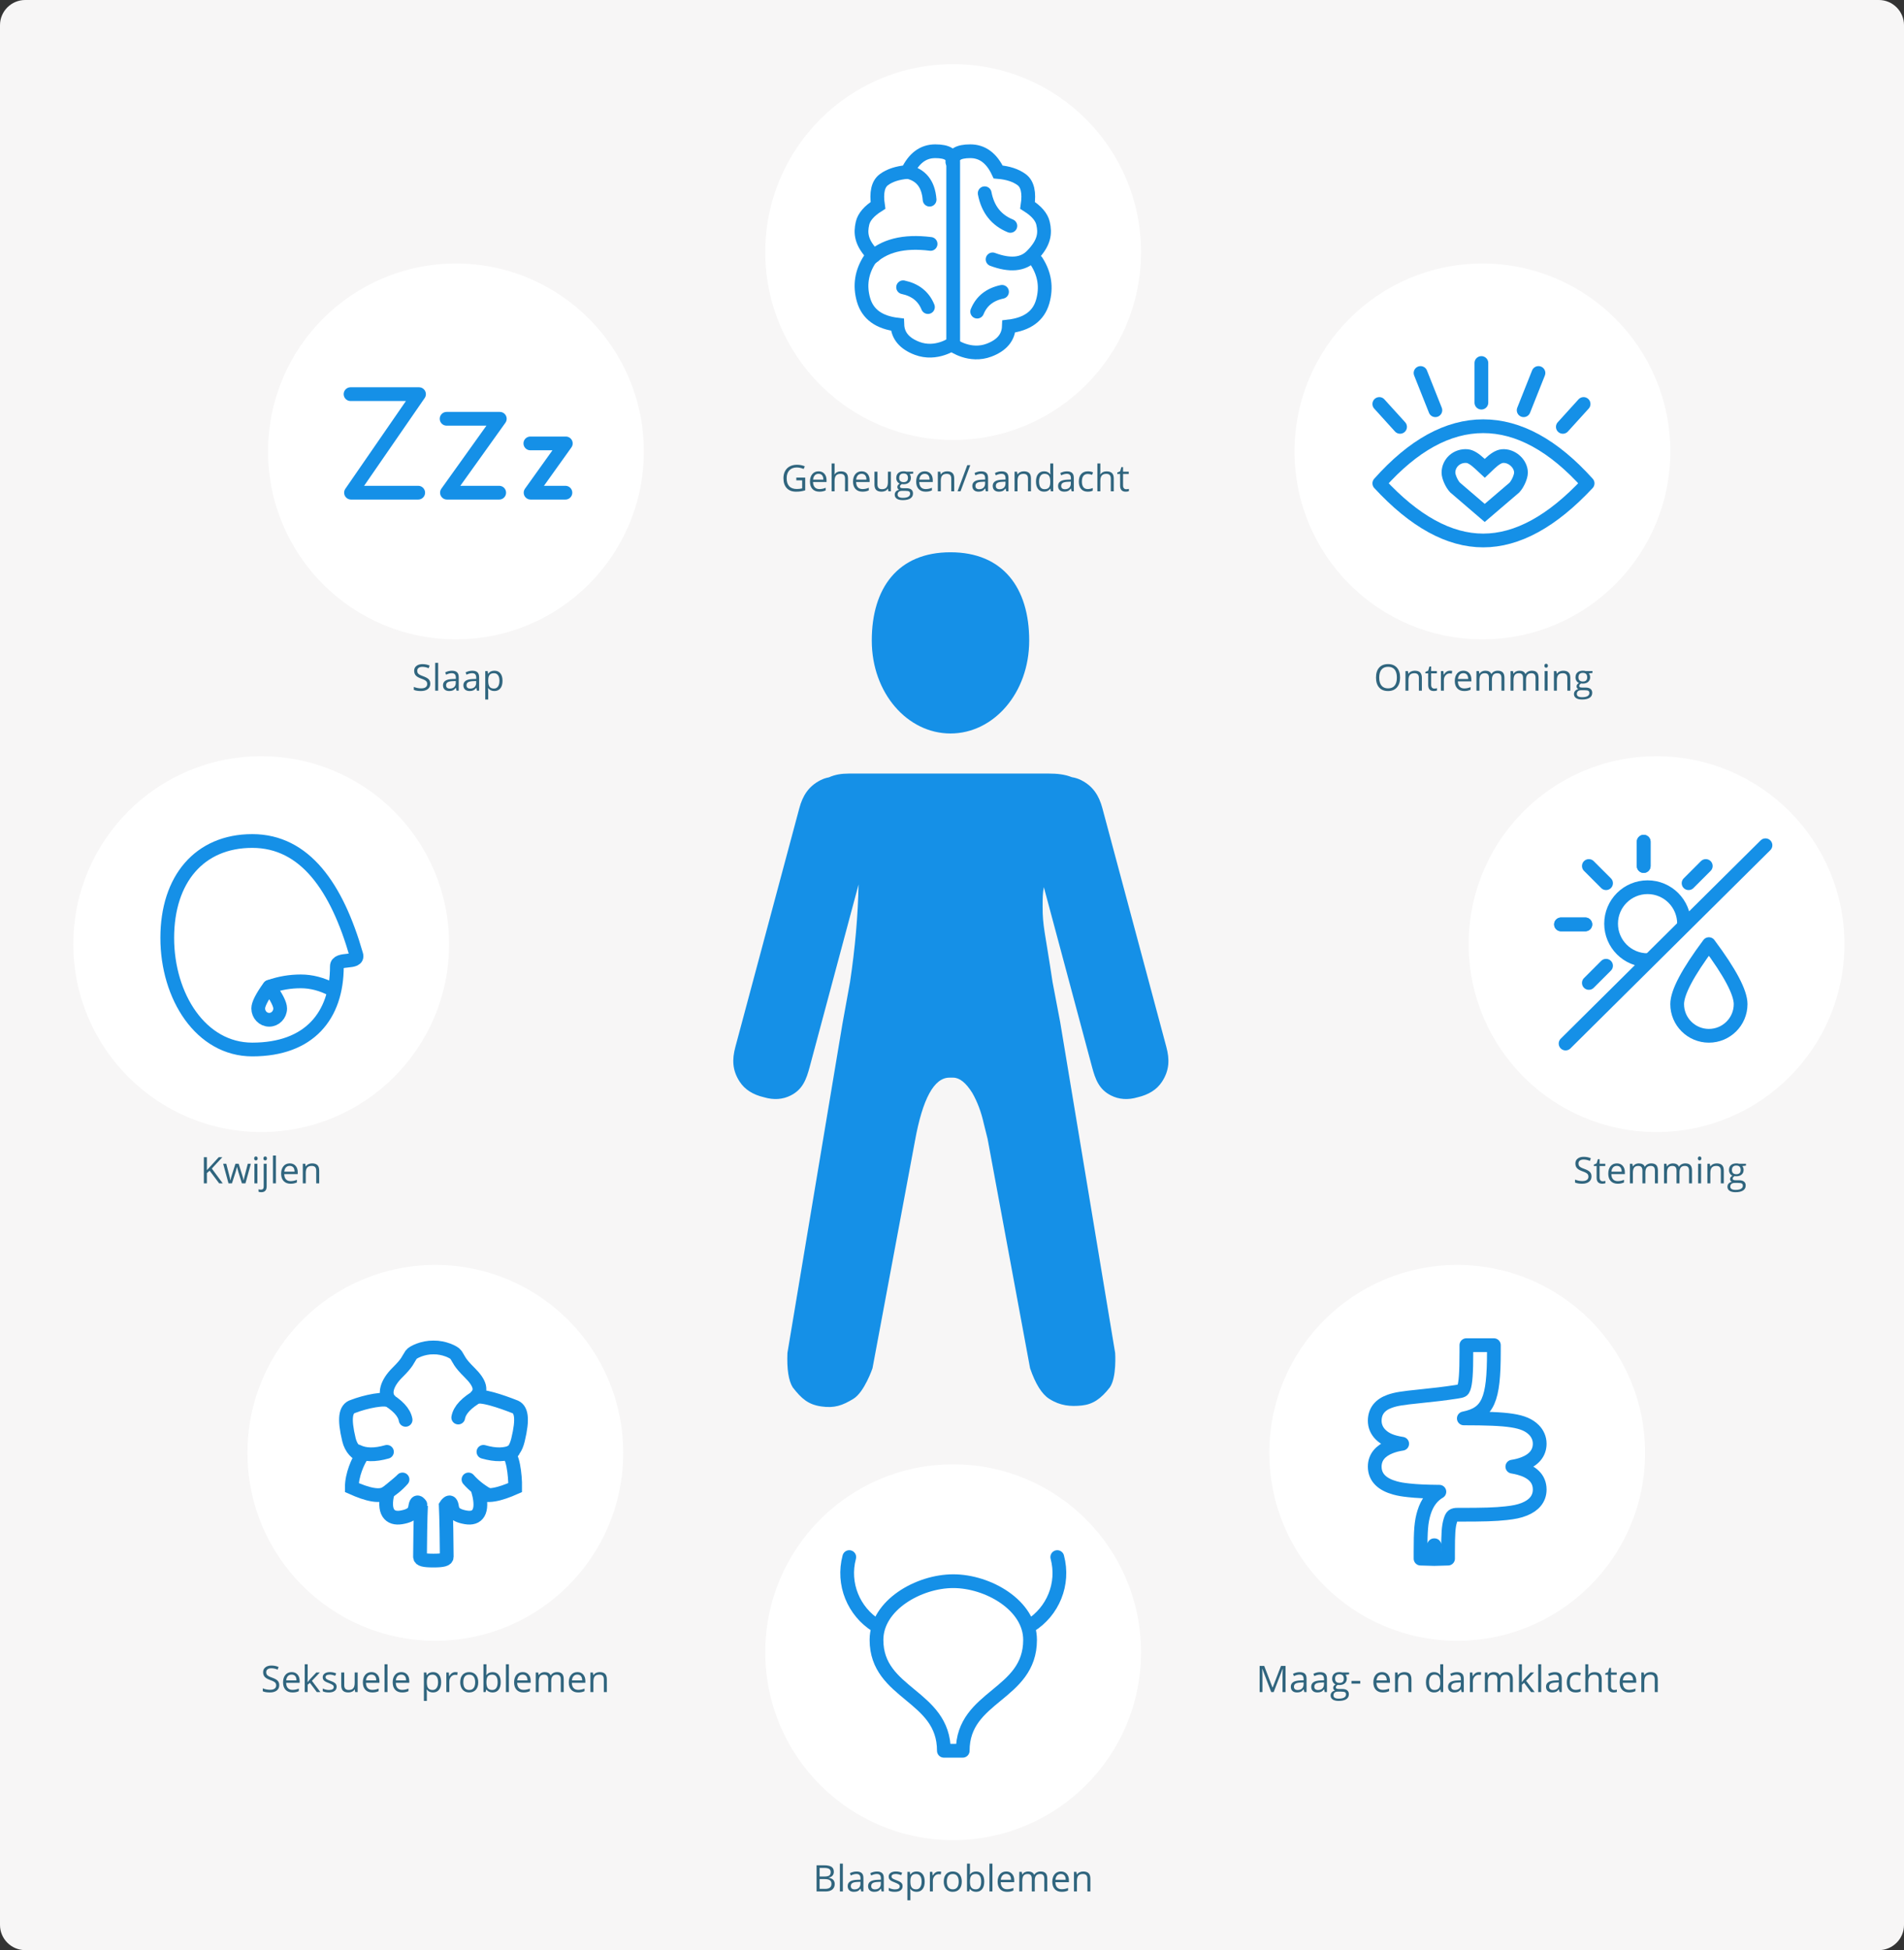 <?xml version="1.0" encoding="UTF-8"?>
<svg width="831px" height="851px" viewBox="0 0 831 851" version="1.1" xmlns="http://www.w3.org/2000/svg" xmlns:xlink="http://www.w3.org/1999/xlink">
    <rect x="0" y="0" width="831" height="851" fill="#333333" stroke="none"/>
    <!-- Generator: Sketch 52.5 (67469) - http://www.bohemiancoding.com/sketch -->
    <title>Group</title>
    <desc>Created with Sketch.</desc>
    <g id="illustraties-&amp;-icons" stroke="none" stroke-width="1" fill="none" fill-rule="evenodd">
        <g id="Icons-Illu-6---Non-Motorisch-02" transform="translate(-468, -144)">
            <g id="Group" transform="translate(468, 144)">
                <g id="Group-2">
                    <path d="M11,0 L820,0 C826.075,-1.11598369e-15 831,4.925 831,11 L831,840 C831,846.075 826.075,851 820,851 L11,851 C4.925,851 6.27957048e-14,846.075 0,840 L0,11 C-7.43989126e-16,4.925 4.925,1.11598369e-15 11,0 Z" id="Mask-Copy-2" fill="#F7F6F6"></path>
                    <g id="Group-15-Copy-2" transform="translate(320, 241)" fill="#1590E7">
                        <g id="Group-11-Copy">
                            <path d="M94.841,79.079 C76.084,79.079 60.485,61.493 60.485,38.519 C60.485,15.545 71.937,0 94.841,0 C117.744,0 129.196,15.545 129.196,38.519 C129.196,61.493 113.597,79.079 94.841,79.079 Z M41.788,98.219 C44.396,97.026 47.265,96.574 50.409,96.574 L137.87,96.574 C141.232,96.574 144.702,96.892 147.811,98.15 C149.25,98.376 150.599,98.806 151.858,99.441 C157.115,102.093 159.686,106.273 161.126,111.649 L189.053,215.874 C190.494,221.249 190.45,226.015 187.131,231.08 C184.918,234.457 181.373,236.712 176.495,237.845 C172.262,239.076 168.393,238.807 164.888,237.04 C159.631,234.388 158.047,229.943 156.607,224.568 L135.59,146.13 C135.081,148.444 135.047,151.271 135.047,154.673 C135.047,163.352 136.051,165.309 139.387,187.555 L142.722,205.073 C158.714,301.287 166.709,349.393 166.709,349.393 C166.709,349.393 167.454,359.97 164.403,364.409 C160.512,369.414 156.987,371.837 152.107,372.338 C147.227,372.838 142.741,372.501 137.915,369.414 C134.698,367.357 131.918,362.908 129.576,356.067 L111.035,255.961 L109.367,249.287 C108.255,244.282 106.588,239.833 104.364,235.939 C101.584,231.49 98.805,229.266 96.025,229.266 L94.357,229.266 C87.686,229.266 82.683,238.442 79.347,256.795 C66.987,322.976 60.806,356.067 60.806,356.067 C60.806,356.067 57.275,366.491 52.467,369.414 C47.66,372.338 44.204,373.572 38.487,372.751 C32.771,371.931 29.87,369.414 25.979,364.409 C24.158,361.45 23.39,356.444 23.673,349.393 L47.66,205.908 L50.995,187.555 C53.219,172.724 54.462,158.557 54.723,145.053 C54.721,145.031 54.719,145.009 54.717,144.987 L33.393,224.568 C31.953,229.943 30.369,234.388 25.112,237.04 C21.607,238.807 17.738,239.076 13.505,237.845 C8.627,236.712 5.082,234.457 2.869,231.08 C-0.45,226.015 -0.494,221.249 0.947,215.874 L28.874,111.649 C30.314,106.273 32.885,102.093 38.142,99.441 C39.284,98.865 40.499,98.458 41.788,98.219 Z" id="Combined-Shape"></path>
                        </g>
                    </g>
                    <g id="Group-16-Copy-3" transform="translate(334, 639)">
                        <circle id="Oval-5-Copy-13" fill="#FFFFFF" cx="82" cy="82" r="82"></circle>
                        <g id="Icon---Blaas-Copy-2" transform="translate(29, 40)" stroke="#1590E7" stroke-width="6">
                            <path d="M23.119,28.349 C23.119,16.179 15.067,5.889 4,2.517" id="Oval-3-Copy" stroke-linecap="round" transform="translate(13.559, 15.433) rotate(-165) translate(-13.559, -15.433) "></path>
                            <path d="M102.119,28.349 C102.119,16.179 94.067,5.889 83,2.517" id="Oval-3-Copy-2" stroke-linecap="round" transform="translate(92.559, 15.433) scale(-1, 1) rotate(-165) translate(-92.559, -15.433) "></path>
                            <path d="M53.059,85 C68.203,85 86.572,74.493 86.572,59.384 C86.572,35.581 57.165,35.383 57.165,11 C56.291,11 49.823,11 48.941,11 C48.941,35.156 19.546,35.156 19.546,59.384 C19.546,74.493 37.916,85 53.059,85 Z" id="Oval-4-Copy-3" stroke-linejoin="round" transform="translate(53.059, 48) rotate(-180) translate(-53.059, -48) "></path>
                        </g>
                    </g>
                    <g id="Group-17-Copy-5" transform="translate(108, 552)">
                        <circle id="Oval-5-Copy-14" fill="#FFFFFF" cx="82" cy="82" r="82"></circle>
                        <g id="Icon---Fig-leaf-Copy" transform="translate(39, 31)" stroke="#1590E7" stroke-width="6">
                            <g id="Group-12" transform="translate(4, 5)">
                                <path d="M48.716,21.284 C52.029,21.863 55.227,24.872 58.309,30.309" id="Path-7" stroke-linecap="round" transform="translate(53.512, 25.796) rotate(-90) translate(-53.512, -25.796) "></path>
                                <path d="M16.716,22.284 C20.029,22.863 23.227,25.872 26.309,31.309" id="Path-7" stroke-linecap="round" transform="translate(21.512, 26.796) scale(-1, 1) rotate(-90) translate(-21.512, -26.796) "></path>
                                <path d="M6.807,40.966 C10.321,42.129 13.411,45.112 16.076,49.917" id="Path-7" stroke-linecap="round" transform="translate(11.441, 45.441) scale(-1, 1) rotate(-225) translate(-11.441, -45.441) "></path>
                                <path d="M17.104,56.946 C20.034,59.416 22.348,62.058 24.046,64.875" id="Path-7" stroke-linecap="round" transform="translate(20.575, 60.911) scale(-1, 1) rotate(-190) translate(-20.575, -60.911) "></path>
                                <path d="M54.104,56.946 C57.034,59.416 59.348,62.058 61.046,64.875" id="Path-7" stroke-linecap="round" transform="translate(57.575, 60.911) rotate(-190) translate(-57.575, -60.911) "></path>
                                <path d="M61.807,40.966 C65.321,42.129 68.411,45.112 71.076,49.917" id="Path-7" stroke-linecap="round" transform="translate(66.441, 45.441) rotate(-225) translate(-66.441, -45.441) "></path>
                                <path d="M75.095,40.292 C77.33,31.005 76.673,26.727 73.288,25.725 C68.198,23.73 58.504,20.325 56.386,21.866 C59.629,18.945 58.583,15.54 53.96,10.975 C49.338,6.408 49.511,5.456 47.948,3.146 C47.227,2.08 42.816,-0.073 38.202,0.002 C33.584,-0.073 29.173,2.08 28.452,3.146 C26.889,5.456 27.062,6.408 22.439,10.975 C17.817,15.54 16.234,20.566 19.477,23.487 C17.496,21.655 8.201,23.73 3.111,25.725 C-0.274,26.727 -0.93,31.005 1.306,40.292 C2.203,44.021 4.735,46.755 7.097,46.943 C5.307,49.399 2.48,55.669 2.551,61.15 C9.183,64.11 15.122,65.76 18.28,63.116 C15.998,71.914 19.158,75.004 24.152,74.159 C30.02,73.168 29.984,70.777 30.327,69.001 C30.987,65.85 32.752,69.001 32.745,69.001 C32.524,73.452 32.314,86.218 32.314,91.343 C32.314,92.581 33.911,92.996 38.172,93 C42.337,92.996 43.983,92.581 43.983,91.343 C43.983,86.218 43.773,73.452 43.551,69.001 C43.551,69.001 45.516,65.85 46.177,69.001 C46.521,70.777 46.484,73.168 52.352,74.159 C57.346,75.004 60.134,71.914 57.852,63.116 C61.01,65.76 67.218,64.11 73.848,61.15 C73.92,55.669 72.81,46.328 70.13,45.958 C72.651,46.423 74.196,44.021 75.095,40.292 Z" id="Fill-1"></path>
                            </g>
                        </g>
                    </g>
                    <g id="Group-18-Copy-3" transform="translate(565, 115)">
                        <circle id="Oval-5-Copy-15" fill="#FFFFFF" cx="82" cy="82" r="82"></circle>
                        <g id="Group-9" transform="translate(37, 43)" stroke="#1590E7" stroke-width="6">
                            <g id="Group-13" transform="translate(0, 28)" stroke-linejoin="round">
                                <path d="M45.458,70.385 C62.076,55.436 70.385,40.244 70.385,24.811 C70.385,9.378 62.076,-5.736 45.458,-20.53 C28.839,-5.175 20.53,9.939 20.53,24.811 C20.53,39.683 28.839,54.874 45.458,70.385 Z" id="Oval-4-Copy-3" transform="translate(45.458, 24.927) rotate(-90) translate(-45.458, -24.927) "></path>
                            </g>
                            <g id="Group-14" stroke-linecap="round">
                                <path d="M44.55,0.412 L44.55,17.706" id="Line-2-Copy"></path>
                                <path d="M18,4.765 L24.464,21.016" id="Line-2-Copy-2"></path>
                                <path d="M63,4.765 L69.464,21.016" id="Line-2-Copy-3" transform="translate(66.232, 12.89) scale(-1, 1) translate(-66.232, -12.89) "></path>
                                <path d="M89.156,18.294 L80.1,28.277" id="Line-2-Copy-4"></path>
                                <path d="M9.056,18.294 L0,28.277" id="Line-2-Copy-5" transform="translate(4.528, 23.285) scale(-1, 1) translate(-4.528, -23.285) "></path>
                            </g>
                            <path d="M33.024,54.706 L46.003,65.842 L58.977,54.746 C60.423,53.177 61.83,50.051 61.83,48.25 C61.83,44.249 57.713,40.638 53.655,41.042 C52.079,41.198 50.25,42.355 48.066,44.43 L46.024,46.371 L43.959,44.453 C41.673,42.331 39.869,41.183 38.365,41.043 C33.863,40.626 30.18,44.014 30.18,48.25 C30.18,50.047 31.574,53.135 33.024,54.706 Z" id="Shape-Copy-2" fill="#FFFFFF" fill-rule="nonzero"></path>
                        </g>
                    </g>
                    <g id="Group-24-Copy-3" transform="translate(117, 115)" fill="#FFFFFF">
                        <circle id="Oval-5-Copy-18" cx="82" cy="82" r="82"></circle>
                    </g>
                    <g id="Group-25-Copy-3" transform="translate(32, 330)">
                        <g id="Group-23">
                            <circle id="Oval-5-Copy-16" fill="#FFFFFF" cx="82" cy="82" r="82"></circle>
                            <path d="M78.094,127.984 C55.69,127.984 41,104.879 41,79.272 C41,53.666 55.051,37 78.094,37 C101.137,37 115.028,57.193 123.501,86.646 C124.701,90.817 115.028,87.616 115.028,91.695 C115.028,113.233 103.042,127.984 78.094,127.984 Z" id="-copy-5" stroke="#1590E7" stroke-width="6" stroke-linecap="round" stroke-linejoin="round"></path>
                            <path d="M97.557,113.722 C99.951,109.199 101.149,104.61 101.149,99.954 C101.149,95.299 100.376,90.772 98.832,86.374" id="Oval-4-Copy-6" stroke="#1590E7" stroke-width="6" stroke-linecap="round" stroke-linejoin="round" transform="translate(99.353, 100.048) rotate(-450) translate(-99.353, -100.048) "></path>
                            <path d="M85.492,115.012 C88.137,115.012 90.281,112.791 90.281,110.051 C90.281,108.224 88.684,105.089 85.492,100.647 C82.3,105.089 80.703,108.224 80.703,110.051 C80.703,112.791 82.847,115.012 85.492,115.012 Z" id="Oval-4-Copy-16" stroke="#1590E7" stroke-width="6" fill="#FFFFFF" stroke-linejoin="round"></path>
                        </g>
                        <g id="Group-4-Copy" transform="translate(41, 37)"></g>
                    </g>
                    <g id="Group-19-Copy-3" transform="translate(554, 552)" fill="#FFFFFF">
                        <circle id="Oval-5-Copy-8" cx="82" cy="82" r="82"></circle>
                    </g>
                    <g id="Group-22-Copy-3" transform="translate(334, 28)">
                        <circle id="Oval-5-Copy-11" fill="#FFFFFF" cx="82" cy="82" r="82"></circle>
                        <g id="Group-8-Copy" transform="translate(42, 38)" stroke="#1590E7" stroke-linecap="round" stroke-width="6">
                            <path d="M79.966,51.147 C79.966,51.147 72.643,45.837 64.281,49.012 C58.706,51.129 55.828,54.579 55.648,59.362 C47.611,60.322 42.694,63.915 40.898,70.141 C39.102,76.367 40,82.257 43.592,87.811" id="Path-3" transform="translate(59.983, 67.905) rotate(-180) translate(-59.983, -67.905) "></path>
                            <path d="M62.466,37.137 C54.907,34.313 49.214,34.827 45.388,38.678 C39.65,44.456 39.494,48.672 40.433,52.846 C41.06,55.629 43.313,58.248 47.193,60.705 C46.371,66.285 47.225,70.017 49.755,71.9 C52.284,73.784 55.71,74.911 60.032,75.28 C62.869,81.309 66.918,84.323 72.177,84.323 C77.437,84.323 79.929,82.766 79.656,79.653 L79.656,0" id="Path-5" transform="translate(59.838, 42.161) rotate(-180) translate(-59.838, -42.161) "></path>
                            <path d="M61.33,61.352 C59.443,65.987 55.83,68.868 50.49,69.996" id="Path-6" transform="translate(55.91, 65.674) rotate(-180) translate(-55.91, -65.674) "></path>
                            <path d="M53.765,18.332 C59.91,20.843 63.645,25.591 64.969,32.575" id="Path-7" transform="translate(59.367, 25.453) rotate(-180) translate(-59.367, -25.453) "></path>
                            <path d="M39.966,43.147 C39.966,43.147 32.643,37.837 24.281,41.012 C18.706,43.129 15.828,46.579 15.648,51.362 C7.611,52.322 2.694,55.915 0.898,62.141 C-0.898,68.367 5.16031662e-13,74.257 3.592,79.811 C9.589,85.813 18.443,88.07 30.152,86.585" id="Path-3" transform="translate(19.983, 63.514) scale(-1, 1) rotate(-180) translate(-19.983, -63.514) "></path>
                            <path d="M5.388,-2.27373675e-13 C-0.35,5.778 -0.506,9.993 0.433,14.167 C1.06,16.95 3.313,19.57 7.193,22.026 C6.371,27.606 7.225,31.338 9.755,33.222 C12.284,35.106 15.71,36.232 20.032,36.602 C22.869,42.63 26.918,45.644 32.177,45.644 C37.437,45.644 39.929,44.088 39.656,40.975" id="Path-5" transform="translate(19.838, 22.822) scale(-1, 1) rotate(-180) translate(-19.838, -22.822) "></path>
                            <path d="M29,59.356 C27.114,63.991 23.5,66.872 18.161,68" id="Path-6" transform="translate(23.58, 63.678) scale(-1, 1) rotate(-180) translate(-23.58, -63.678) "></path>
                            <path d="M23.625,6.417 C28.151,11.697 28.693,16.913 25.25,22.065" id="Path-7" transform="translate(25.553, 14.241) scale(-1, 1) rotate(-495) translate(-25.553, -14.241) "></path>
                        </g>
                    </g>
                    <g id="Group-21-Copy-3" transform="translate(641, 330)" fill="#FFFFFF">
                        <circle id="Oval-5-Copy-9" cx="82" cy="82" r="82"></circle>
                    </g>
                    <path d="M187.801,298.361 C187.801,299.366 187.436,300.15 186.707,300.712 C185.978,301.275 184.988,301.556 183.738,301.556 C182.384,301.556 181.342,301.382 180.613,301.033 L180.613,299.752 C181.082,299.949 181.592,300.106 182.145,300.22 C182.697,300.335 183.243,300.392 183.785,300.392 C184.671,300.392 185.337,300.224 185.785,299.888 C186.233,299.552 186.457,299.085 186.457,298.486 C186.457,298.09 186.378,297.766 186.219,297.513 C186.06,297.261 185.794,297.028 185.422,296.814 C185.049,296.601 184.483,296.358 183.723,296.087 C182.66,295.707 181.901,295.257 181.445,294.736 C180.99,294.215 180.762,293.535 180.762,292.697 C180.762,291.817 181.092,291.116 181.754,290.595 C182.415,290.074 183.29,289.814 184.379,289.814 C185.514,289.814 186.559,290.022 187.512,290.439 L187.098,291.595 C186.155,291.199 185.238,291.002 184.348,291.002 C183.645,291.002 183.095,291.153 182.699,291.455 C182.303,291.757 182.105,292.176 182.105,292.712 C182.105,293.108 182.178,293.433 182.324,293.685 C182.47,293.938 182.716,294.17 183.062,294.38 C183.409,294.591 183.939,294.824 184.652,295.08 C185.85,295.507 186.674,295.965 187.125,296.455 C187.576,296.944 187.801,297.58 187.801,298.361 Z M191.238,301.4 L189.941,301.4 L189.941,289.244 L191.238,289.244 L191.238,301.4 Z M199.254,301.4 L198.996,300.181 L198.934,300.181 C198.507,300.718 198.081,301.081 197.656,301.271 C197.232,301.461 196.702,301.556 196.066,301.556 C195.217,301.556 194.552,301.338 194.07,300.9 C193.589,300.462 193.348,299.84 193.348,299.033 C193.348,297.304 194.73,296.397 197.496,296.314 L198.949,296.267 L198.949,295.736 C198.949,295.064 198.805,294.568 198.516,294.248 C198.227,293.927 197.764,293.767 197.129,293.767 C196.415,293.767 195.608,293.986 194.707,294.423 L194.309,293.431 C194.73,293.202 195.193,293.022 195.695,292.892 C196.198,292.762 196.702,292.697 197.207,292.697 C198.228,292.697 198.984,292.923 199.477,293.377 C199.969,293.83 200.215,294.556 200.215,295.556 L200.215,301.4 L199.254,301.4 Z M196.324,300.486 C197.132,300.486 197.766,300.265 198.227,299.822 C198.688,299.379 198.918,298.759 198.918,297.962 L198.918,297.189 L197.621,297.244 C196.59,297.28 195.846,297.44 195.391,297.724 C194.935,298.008 194.707,298.449 194.707,299.048 C194.707,299.517 194.849,299.874 195.133,300.119 C195.417,300.364 195.814,300.486 196.324,300.486 Z M208.152,301.4 L207.895,300.181 L207.832,300.181 C207.405,300.718 206.979,301.081 206.555,301.271 C206.13,301.461 205.6,301.556 204.965,301.556 C204.116,301.556 203.451,301.338 202.969,300.9 C202.487,300.462 202.246,299.84 202.246,299.033 C202.246,297.304 203.629,296.397 206.395,296.314 L207.848,296.267 L207.848,295.736 C207.848,295.064 207.703,294.568 207.414,294.248 C207.125,293.927 206.663,293.767 206.027,293.767 C205.314,293.767 204.507,293.986 203.605,294.423 L203.207,293.431 C203.629,293.202 204.091,293.022 204.594,292.892 C205.096,292.762 205.6,292.697 206.105,292.697 C207.126,292.697 207.883,292.923 208.375,293.377 C208.867,293.83 209.113,294.556 209.113,295.556 L209.113,301.4 L208.152,301.4 Z M205.223,300.486 C206.03,300.486 206.664,300.265 207.125,299.822 C207.586,299.379 207.816,298.759 207.816,297.962 L207.816,297.189 L206.52,297.244 C205.488,297.28 204.745,297.44 204.289,297.724 C203.833,298.008 203.605,298.449 203.605,299.048 C203.605,299.517 203.747,299.874 204.031,300.119 C204.315,300.364 204.712,300.486 205.223,300.486 Z M215.77,301.556 C215.212,301.556 214.703,301.453 214.242,301.248 C213.781,301.042 213.395,300.726 213.082,300.298 L212.988,300.298 C213.051,300.798 213.082,301.272 213.082,301.72 L213.082,305.244 L211.785,305.244 L211.785,292.837 L212.84,292.837 L213.02,294.009 L213.082,294.009 C213.415,293.541 213.803,293.202 214.246,292.994 C214.689,292.785 215.197,292.681 215.77,292.681 C216.905,292.681 217.781,293.069 218.398,293.845 C219.016,294.621 219.324,295.71 219.324,297.111 C219.324,298.517 219.01,299.61 218.383,300.388 C217.755,301.167 216.884,301.556 215.77,301.556 Z M215.582,293.783 C214.707,293.783 214.074,294.025 213.684,294.509 C213.293,294.994 213.092,295.765 213.082,296.822 L213.082,297.111 C213.082,298.314 213.283,299.175 213.684,299.693 C214.085,300.211 214.728,300.47 215.613,300.47 C216.353,300.47 216.932,300.171 217.352,299.572 C217.771,298.973 217.98,298.147 217.98,297.095 C217.98,296.028 217.771,295.209 217.352,294.638 C216.932,294.068 216.342,293.783 215.582,293.783 Z" id="Slaap" fill="#30657E"></path>
                    <path d="M347.551,208.416 L351.434,208.416 L351.434,213.97 C350.829,214.163 350.215,214.309 349.59,214.408 C348.965,214.507 348.241,214.556 347.418,214.556 C345.689,214.556 344.342,214.042 343.379,213.013 C342.415,211.985 341.934,210.543 341.934,208.689 C341.934,207.502 342.172,206.461 342.648,205.568 C343.125,204.675 343.811,203.992 344.707,203.521 C345.603,203.05 346.652,202.814 347.855,202.814 C349.074,202.814 350.21,203.038 351.262,203.486 L350.746,204.658 C349.715,204.22 348.723,204.002 347.77,204.002 C346.379,204.002 345.293,204.416 344.512,205.244 C343.73,206.072 343.34,207.22 343.34,208.689 C343.34,210.231 343.716,211.4 344.469,212.197 C345.221,212.994 346.327,213.392 347.785,213.392 C348.577,213.392 349.35,213.301 350.105,213.119 L350.105,209.603 L347.551,209.603 L347.551,208.416 Z M357.598,214.556 C356.332,214.556 355.333,214.171 354.602,213.4 C353.87,212.629 353.504,211.559 353.504,210.189 C353.504,208.809 353.844,207.713 354.523,206.9 C355.203,206.087 356.116,205.681 357.262,205.681 C358.335,205.681 359.184,206.034 359.809,206.74 C360.434,207.446 360.746,208.377 360.746,209.533 L360.746,210.353 L354.848,210.353 C354.874,211.358 355.128,212.121 355.609,212.642 C356.091,213.163 356.77,213.423 357.645,213.423 C358.566,213.423 359.478,213.231 360.379,212.845 L360.379,214.002 C359.921,214.199 359.487,214.341 359.078,214.427 C358.669,214.513 358.176,214.556 357.598,214.556 Z M357.246,206.767 C356.559,206.767 356.01,206.991 355.602,207.439 C355.193,207.887 354.952,208.507 354.879,209.298 L359.355,209.298 C359.355,208.481 359.173,207.854 358.809,207.42 C358.444,206.985 357.923,206.767 357.246,206.767 Z M368.816,214.4 L368.816,208.861 C368.816,208.163 368.658,207.642 368.34,207.298 C368.022,206.955 367.525,206.783 366.848,206.783 C365.947,206.783 365.289,207.028 364.875,207.517 C364.461,208.007 364.254,208.809 364.254,209.923 L364.254,214.4 L362.957,214.4 L362.957,202.244 L364.254,202.244 L364.254,205.923 C364.254,206.366 364.233,206.733 364.191,207.025 L364.27,207.025 C364.525,206.614 364.888,206.289 365.359,206.052 C365.831,205.815 366.368,205.697 366.973,205.697 C368.02,205.697 368.805,205.946 369.328,206.443 C369.852,206.94 370.113,207.731 370.113,208.814 L370.113,214.4 L368.816,214.4 Z M376.395,214.556 C375.129,214.556 374.13,214.171 373.398,213.4 C372.667,212.629 372.301,211.559 372.301,210.189 C372.301,208.809 372.641,207.713 373.32,206.9 C374,206.087 374.913,205.681 376.059,205.681 C377.132,205.681 377.98,206.034 378.605,206.74 C379.23,207.446 379.543,208.377 379.543,209.533 L379.543,210.353 L373.645,210.353 C373.671,211.358 373.924,212.121 374.406,212.642 C374.888,213.163 375.566,213.423 376.441,213.423 C377.363,213.423 378.275,213.231 379.176,212.845 L379.176,214.002 C378.717,214.199 378.284,214.341 377.875,214.427 C377.466,214.513 376.973,214.556 376.395,214.556 Z M376.043,206.767 C375.355,206.767 374.807,206.991 374.398,207.439 C373.99,207.887 373.749,208.507 373.676,209.298 L378.152,209.298 C378.152,208.481 377.97,207.854 377.605,207.42 C377.241,206.985 376.72,206.767 376.043,206.767 Z M382.973,205.838 L382.973,211.392 C382.973,212.09 383.132,212.611 383.449,212.955 C383.767,213.298 384.264,213.47 384.941,213.47 C385.837,213.47 386.492,213.226 386.906,212.736 C387.32,212.246 387.527,211.447 387.527,210.338 L387.527,205.838 L388.824,205.838 L388.824,214.4 L387.754,214.4 L387.566,213.252 L387.496,213.252 C387.23,213.673 386.862,213.996 386.391,214.22 C385.919,214.444 385.382,214.556 384.777,214.556 C383.736,214.556 382.956,214.309 382.438,213.814 C381.919,213.319 381.66,212.528 381.66,211.439 L381.66,205.838 L382.973,205.838 Z M398.582,205.838 L398.582,206.658 L396.996,206.845 C397.142,207.028 397.272,207.266 397.387,207.56 C397.501,207.854 397.559,208.186 397.559,208.556 C397.559,209.395 397.272,210.064 396.699,210.564 C396.126,211.064 395.34,211.314 394.34,211.314 C394.085,211.314 393.845,211.293 393.621,211.252 C393.069,211.543 392.793,211.91 392.793,212.353 C392.793,212.588 392.889,212.761 393.082,212.873 C393.275,212.985 393.605,213.041 394.074,213.041 L395.59,213.041 C396.517,213.041 397.229,213.236 397.727,213.627 C398.224,214.017 398.473,214.585 398.473,215.33 C398.473,216.278 398.092,217 397.332,217.498 C396.572,217.995 395.462,218.244 394.004,218.244 C392.884,218.244 392.021,218.035 391.414,217.619 C390.807,217.202 390.504,216.614 390.504,215.853 C390.504,215.332 390.671,214.882 391.004,214.502 C391.337,214.121 391.806,213.864 392.41,213.728 C392.191,213.629 392.008,213.476 391.859,213.267 C391.711,213.059 391.637,212.817 391.637,212.541 C391.637,212.228 391.72,211.955 391.887,211.72 C392.053,211.486 392.316,211.259 392.676,211.041 C392.233,210.858 391.872,210.548 391.594,210.111 C391.315,209.673 391.176,209.173 391.176,208.611 C391.176,207.673 391.457,206.951 392.02,206.443 C392.582,205.935 393.379,205.681 394.41,205.681 C394.858,205.681 395.262,205.733 395.621,205.838 L398.582,205.838 Z M391.754,215.838 C391.754,216.301 391.949,216.653 392.34,216.892 C392.73,217.132 393.29,217.252 394.02,217.252 C395.108,217.252 395.914,217.089 396.438,216.763 C396.961,216.438 397.223,215.996 397.223,215.439 C397.223,214.976 397.079,214.654 396.793,214.474 C396.507,214.295 395.967,214.205 395.176,214.205 L393.621,214.205 C393.033,214.205 392.574,214.345 392.246,214.627 C391.918,214.908 391.754,215.311 391.754,215.838 Z M392.457,208.58 C392.457,209.179 392.626,209.632 392.965,209.939 C393.303,210.246 393.775,210.4 394.379,210.4 C395.645,210.4 396.277,209.785 396.277,208.556 C396.277,207.27 395.637,206.627 394.355,206.627 C393.746,206.627 393.277,206.791 392.949,207.119 C392.621,207.447 392.457,207.934 392.457,208.58 Z M403.957,214.556 C402.691,214.556 401.693,214.171 400.961,213.4 C400.229,212.629 399.863,211.559 399.863,210.189 C399.863,208.809 400.203,207.713 400.883,206.9 C401.563,206.087 402.475,205.681 403.621,205.681 C404.694,205.681 405.543,206.034 406.168,206.74 C406.793,207.446 407.105,208.377 407.105,209.533 L407.105,210.353 L401.207,210.353 C401.233,211.358 401.487,212.121 401.969,212.642 C402.451,213.163 403.129,213.423 404.004,213.423 C404.926,213.423 405.837,213.231 406.738,212.845 L406.738,214.002 C406.28,214.199 405.846,214.341 405.438,214.427 C405.029,214.513 404.535,214.556 403.957,214.556 Z M403.605,206.767 C402.918,206.767 402.37,206.991 401.961,207.439 C401.552,207.887 401.311,208.507 401.238,209.298 L405.715,209.298 C405.715,208.481 405.533,207.854 405.168,207.42 C404.803,206.985 404.283,206.767 403.605,206.767 Z M415.176,214.4 L415.176,208.861 C415.176,208.163 415.017,207.642 414.699,207.298 C414.382,206.955 413.884,206.783 413.207,206.783 C412.311,206.783 411.655,207.025 411.238,207.509 C410.822,207.994 410.613,208.793 410.613,209.908 L410.613,214.4 L409.316,214.4 L409.316,205.838 L410.371,205.838 L410.582,207.009 L410.645,207.009 C410.91,206.587 411.283,206.261 411.762,206.029 C412.241,205.797 412.775,205.681 413.363,205.681 C414.395,205.681 415.171,205.93 415.691,206.427 C416.212,206.925 416.473,207.72 416.473,208.814 L416.473,214.4 L415.176,214.4 Z M423.473,202.978 L419.215,214.4 L417.918,214.4 L422.176,202.978 L423.473,202.978 Z M430.277,214.4 L430.02,213.181 L429.957,213.181 C429.53,213.718 429.104,214.081 428.68,214.271 C428.255,214.461 427.725,214.556 427.09,214.556 C426.241,214.556 425.576,214.338 425.094,213.9 C424.612,213.462 424.371,212.84 424.371,212.033 C424.371,210.304 425.754,209.397 428.52,209.314 L429.973,209.267 L429.973,208.736 C429.973,208.064 429.828,207.568 429.539,207.248 C429.25,206.927 428.788,206.767 428.152,206.767 C427.439,206.767 426.632,206.986 425.73,207.423 L425.332,206.431 C425.754,206.202 426.216,206.022 426.719,205.892 C427.221,205.762 427.725,205.697 428.23,205.697 C429.251,205.697 430.008,205.923 430.5,206.377 C430.992,206.83 431.238,207.556 431.238,208.556 L431.238,214.4 L430.277,214.4 Z M427.348,213.486 C428.155,213.486 428.789,213.265 429.25,212.822 C429.711,212.379 429.941,211.759 429.941,210.963 L429.941,210.189 L428.645,210.244 C427.613,210.28 426.87,210.44 426.414,210.724 C425.958,211.008 425.73,211.449 425.73,212.048 C425.73,212.517 425.872,212.874 426.156,213.119 C426.44,213.364 426.837,213.486 427.348,213.486 Z M439.176,214.4 L438.918,213.181 L438.855,213.181 C438.428,213.718 438.003,214.081 437.578,214.271 C437.154,214.461 436.624,214.556 435.988,214.556 C435.139,214.556 434.474,214.338 433.992,213.9 C433.51,213.462 433.27,212.84 433.27,212.033 C433.27,210.304 434.652,209.397 437.418,209.314 L438.871,209.267 L438.871,208.736 C438.871,208.064 438.727,207.568 438.438,207.248 C438.148,206.927 437.686,206.767 437.051,206.767 C436.337,206.767 435.53,206.986 434.629,207.423 L434.23,206.431 C434.652,206.202 435.115,206.022 435.617,205.892 C436.12,205.762 436.624,205.697 437.129,205.697 C438.15,205.697 438.906,205.923 439.398,206.377 C439.891,206.83 440.137,207.556 440.137,208.556 L440.137,214.4 L439.176,214.4 Z M436.246,213.486 C437.053,213.486 437.687,213.265 438.148,212.822 C438.609,212.379 438.84,211.759 438.84,210.963 L438.84,210.189 L437.543,210.244 C436.512,210.28 435.768,210.44 435.312,210.724 C434.857,211.008 434.629,211.449 434.629,212.048 C434.629,212.517 434.771,212.874 435.055,213.119 C435.339,213.364 435.736,213.486 436.246,213.486 Z M448.668,214.4 L448.668,208.861 C448.668,208.163 448.509,207.642 448.191,207.298 C447.874,206.955 447.376,206.783 446.699,206.783 C445.803,206.783 445.147,207.025 444.73,207.509 C444.314,207.994 444.105,208.793 444.105,209.908 L444.105,214.4 L442.809,214.4 L442.809,205.838 L443.863,205.838 L444.074,207.009 L444.137,207.009 C444.402,206.587 444.775,206.261 445.254,206.029 C445.733,205.797 446.267,205.681 446.855,205.681 C447.887,205.681 448.663,205.93 449.184,206.427 C449.704,206.925 449.965,207.72 449.965,208.814 L449.965,214.4 L448.668,214.4 Z M458.457,213.252 L458.387,213.252 C457.788,214.121 456.892,214.556 455.699,214.556 C454.579,214.556 453.708,214.173 453.086,213.408 C452.464,212.642 452.152,211.554 452.152,210.142 C452.152,208.731 452.465,207.634 453.09,206.853 C453.715,206.072 454.585,205.681 455.699,205.681 C456.861,205.681 457.751,206.103 458.371,206.947 L458.473,206.947 L458.418,206.33 L458.387,205.728 L458.387,202.244 L459.684,202.244 L459.684,214.4 L458.629,214.4 L458.457,213.252 Z M455.863,213.47 C456.749,213.47 457.391,213.229 457.789,212.748 C458.188,212.266 458.387,211.489 458.387,210.416 L458.387,210.142 C458.387,208.929 458.185,208.063 457.781,207.545 C457.378,207.026 456.733,206.767 455.848,206.767 C455.087,206.767 454.505,207.063 454.102,207.654 C453.698,208.245 453.496,209.08 453.496,210.158 C453.496,211.252 453.697,212.077 454.098,212.634 C454.499,213.192 455.087,213.47 455.863,213.47 Z M467.699,214.4 L467.441,213.181 L467.379,213.181 C466.952,213.718 466.526,214.081 466.102,214.271 C465.677,214.461 465.147,214.556 464.512,214.556 C463.663,214.556 462.997,214.338 462.516,213.9 C462.034,213.462 461.793,212.84 461.793,212.033 C461.793,210.304 463.176,209.397 465.941,209.314 L467.395,209.267 L467.395,208.736 C467.395,208.064 467.25,207.568 466.961,207.248 C466.672,206.927 466.21,206.767 465.574,206.767 C464.861,206.767 464.053,206.986 463.152,207.423 L462.754,206.431 C463.176,206.202 463.638,206.022 464.141,205.892 C464.643,205.762 465.147,205.697 465.652,205.697 C466.673,205.697 467.43,205.923 467.922,206.377 C468.414,206.83 468.66,207.556 468.66,208.556 L468.66,214.4 L467.699,214.4 Z M464.77,213.486 C465.577,213.486 466.211,213.265 466.672,212.822 C467.133,212.379 467.363,211.759 467.363,210.963 L467.363,210.189 L466.066,210.244 C465.035,210.28 464.292,210.44 463.836,210.724 C463.38,211.008 463.152,211.449 463.152,212.048 C463.152,212.517 463.294,212.874 463.578,213.119 C463.862,213.364 464.259,213.486 464.77,213.486 Z M474.754,214.556 C473.514,214.556 472.555,214.175 471.875,213.412 C471.195,212.649 470.855,211.569 470.855,210.173 C470.855,208.741 471.201,207.634 471.891,206.853 C472.581,206.072 473.564,205.681 474.84,205.681 C475.251,205.681 475.663,205.726 476.074,205.814 C476.486,205.903 476.809,206.007 477.043,206.127 L476.645,207.228 C476.358,207.114 476.046,207.018 475.707,206.943 C475.368,206.867 475.069,206.83 474.809,206.83 C473.069,206.83 472.199,207.939 472.199,210.158 C472.199,211.21 472.411,212.017 472.836,212.58 C473.26,213.142 473.889,213.423 474.723,213.423 C475.436,213.423 476.168,213.27 476.918,212.963 L476.918,214.111 C476.345,214.408 475.624,214.556 474.754,214.556 Z M484.809,214.4 L484.809,208.861 C484.809,208.163 484.65,207.642 484.332,207.298 C484.014,206.955 483.517,206.783 482.84,206.783 C481.939,206.783 481.281,207.028 480.867,207.517 C480.453,208.007 480.246,208.809 480.246,209.923 L480.246,214.4 L478.949,214.4 L478.949,202.244 L480.246,202.244 L480.246,205.923 C480.246,206.366 480.225,206.733 480.184,207.025 L480.262,207.025 C480.517,206.614 480.88,206.289 481.352,206.052 C481.823,205.815 482.361,205.697 482.965,205.697 C484.012,205.697 484.797,205.946 485.32,206.443 C485.844,206.94 486.105,207.731 486.105,208.814 L486.105,214.4 L484.809,214.4 Z M491.535,213.486 C491.764,213.486 491.986,213.469 492.199,213.435 C492.413,213.401 492.582,213.366 492.707,213.33 L492.707,214.322 C492.566,214.39 492.359,214.446 492.086,214.49 C491.812,214.534 491.566,214.556 491.348,214.556 C489.691,214.556 488.863,213.684 488.863,211.939 L488.863,206.845 L487.637,206.845 L487.637,206.22 L488.863,205.681 L489.41,203.853 L490.16,203.853 L490.16,205.838 L492.645,205.838 L492.645,206.845 L490.16,206.845 L490.16,211.884 C490.16,212.4 490.283,212.796 490.527,213.072 C490.772,213.348 491.108,213.486 491.535,213.486 Z" id="Geheugen/aandacht" fill="#30657E"></path>
                    <path d="M611.066,295.673 C611.066,297.502 610.604,298.939 609.68,299.986 C608.755,301.033 607.47,301.556 605.824,301.556 C604.142,301.556 602.844,301.042 601.93,300.013 C601.016,298.985 600.559,297.533 600.559,295.658 C600.559,293.798 601.017,292.357 601.934,291.334 C602.85,290.31 604.152,289.798 605.84,289.798 C607.48,289.798 608.762,290.319 609.684,291.361 C610.605,292.403 611.066,293.84 611.066,295.673 Z M601.965,295.673 C601.965,297.22 602.294,298.393 602.953,299.193 C603.612,299.992 604.569,300.392 605.824,300.392 C607.09,300.392 608.046,299.994 608.691,299.197 C609.337,298.4 609.66,297.226 609.66,295.673 C609.66,294.137 609.339,292.972 608.695,292.177 C608.052,291.383 607.1,290.986 605.84,290.986 C604.574,290.986 603.612,291.386 602.953,292.185 C602.294,292.985 601.965,294.147 601.965,295.673 Z M619.277,301.4 L619.277,295.861 C619.277,295.163 619.118,294.642 618.801,294.298 C618.483,293.955 617.986,293.783 617.309,293.783 C616.413,293.783 615.757,294.025 615.34,294.509 C614.923,294.994 614.715,295.793 614.715,296.908 L614.715,301.4 L613.418,301.4 L613.418,292.837 L614.473,292.837 L614.684,294.009 L614.746,294.009 C615.012,293.587 615.384,293.261 615.863,293.029 C616.342,292.797 616.876,292.681 617.465,292.681 C618.496,292.681 619.272,292.93 619.793,293.427 C620.314,293.925 620.574,294.72 620.574,295.814 L620.574,301.4 L619.277,301.4 Z M626.004,300.486 C626.233,300.486 626.454,300.469 626.668,300.435 C626.882,300.401 627.051,300.366 627.176,300.33 L627.176,301.322 C627.035,301.39 626.828,301.446 626.555,301.49 C626.281,301.534 626.035,301.556 625.816,301.556 C624.16,301.556 623.332,300.684 623.332,298.939 L623.332,293.845 L622.105,293.845 L622.105,293.22 L623.332,292.681 L623.879,290.853 L624.629,290.853 L624.629,292.837 L627.113,292.837 L627.113,293.845 L624.629,293.845 L624.629,298.884 C624.629,299.4 624.751,299.796 624.996,300.072 C625.241,300.348 625.577,300.486 626.004,300.486 Z M632.793,292.681 C633.173,292.681 633.514,292.712 633.816,292.775 L633.637,293.978 C633.283,293.9 632.97,293.861 632.699,293.861 C632.007,293.861 631.414,294.142 630.922,294.705 C630.43,295.267 630.184,295.968 630.184,296.806 L630.184,301.4 L628.887,301.4 L628.887,292.837 L629.957,292.837 L630.105,294.423 L630.168,294.423 C630.486,293.866 630.868,293.436 631.316,293.134 C631.764,292.832 632.257,292.681 632.793,292.681 Z M639.035,301.556 C637.77,301.556 636.771,301.171 636.039,300.4 C635.307,299.629 634.941,298.559 634.941,297.189 C634.941,295.809 635.281,294.713 635.961,293.9 C636.641,293.087 637.553,292.681 638.699,292.681 C639.772,292.681 640.621,293.034 641.246,293.74 C641.871,294.446 642.184,295.377 642.184,296.533 L642.184,297.353 L636.285,297.353 C636.311,298.358 636.565,299.121 637.047,299.642 C637.529,300.163 638.207,300.423 639.082,300.423 C640.004,300.423 640.915,300.231 641.816,299.845 L641.816,301.002 C641.358,301.199 640.924,301.341 640.516,301.427 C640.107,301.513 639.613,301.556 639.035,301.556 Z M638.684,293.767 C637.996,293.767 637.448,293.991 637.039,294.439 C636.63,294.887 636.389,295.507 636.316,296.298 L640.793,296.298 C640.793,295.481 640.611,294.854 640.246,294.42 C639.882,293.985 639.361,293.767 638.684,293.767 Z M655.309,301.4 L655.309,295.83 C655.309,295.147 655.163,294.636 654.871,294.295 C654.579,293.953 654.126,293.783 653.512,293.783 C652.704,293.783 652.108,294.015 651.723,294.478 C651.337,294.942 651.145,295.655 651.145,296.619 L651.145,301.4 L649.848,301.4 L649.848,295.83 C649.848,295.147 649.702,294.636 649.41,294.295 C649.118,293.953 648.663,293.783 648.043,293.783 C647.23,293.783 646.635,294.026 646.258,294.513 C645.88,295 645.691,295.798 645.691,296.908 L645.691,301.4 L644.395,301.4 L644.395,292.837 L645.449,292.837 L645.66,294.009 L645.723,294.009 C645.967,293.593 646.312,293.267 646.758,293.033 C647.203,292.798 647.702,292.681 648.254,292.681 C649.592,292.681 650.467,293.166 650.879,294.134 L650.941,294.134 C651.197,293.686 651.566,293.332 652.051,293.072 C652.535,292.811 653.087,292.681 653.707,292.681 C654.676,292.681 655.401,292.93 655.883,293.427 C656.365,293.925 656.605,294.72 656.605,295.814 L656.605,301.4 L655.309,301.4 Z M670.191,301.4 L670.191,295.83 C670.191,295.147 670.046,294.636 669.754,294.295 C669.462,293.953 669.009,293.783 668.395,293.783 C667.587,293.783 666.991,294.015 666.605,294.478 C666.22,294.942 666.027,295.655 666.027,296.619 L666.027,301.4 L664.73,301.4 L664.73,295.83 C664.73,295.147 664.585,294.636 664.293,294.295 C664.001,293.953 663.546,293.783 662.926,293.783 C662.113,293.783 661.518,294.026 661.141,294.513 C660.763,295 660.574,295.798 660.574,296.908 L660.574,301.4 L659.277,301.4 L659.277,292.837 L660.332,292.837 L660.543,294.009 L660.605,294.009 C660.85,293.593 661.195,293.267 661.641,293.033 C662.086,292.798 662.585,292.681 663.137,292.681 C664.475,292.681 665.35,293.166 665.762,294.134 L665.824,294.134 C666.079,293.686 666.449,293.332 666.934,293.072 C667.418,292.811 667.97,292.681 668.59,292.681 C669.559,292.681 670.284,292.93 670.766,293.427 C671.247,293.925 671.488,294.72 671.488,295.814 L671.488,301.4 L670.191,301.4 Z M675.457,301.4 L674.16,301.4 L674.16,292.837 L675.457,292.837 L675.457,301.4 Z M674.051,290.517 C674.051,290.22 674.124,290.003 674.27,289.865 C674.415,289.727 674.598,289.658 674.816,289.658 C675.025,289.658 675.204,289.728 675.355,289.869 C675.507,290.009 675.582,290.226 675.582,290.517 C675.582,290.809 675.507,291.026 675.355,291.17 C675.204,291.313 675.025,291.384 674.816,291.384 C674.598,291.384 674.415,291.313 674.27,291.17 C674.124,291.026 674.051,290.809 674.051,290.517 Z M684.066,301.4 L684.066,295.861 C684.066,295.163 683.908,294.642 683.59,294.298 C683.272,293.955 682.775,293.783 682.098,293.783 C681.202,293.783 680.546,294.025 680.129,294.509 C679.712,294.994 679.504,295.793 679.504,296.908 L679.504,301.4 L678.207,301.4 L678.207,292.837 L679.262,292.837 L679.473,294.009 L679.535,294.009 C679.801,293.587 680.173,293.261 680.652,293.029 C681.132,292.797 681.665,292.681 682.254,292.681 C683.285,292.681 684.061,292.93 684.582,293.427 C685.103,293.925 685.363,294.72 685.363,295.814 L685.363,301.4 L684.066,301.4 Z M695.035,292.837 L695.035,293.658 L693.449,293.845 C693.595,294.028 693.725,294.266 693.84,294.56 C693.954,294.854 694.012,295.186 694.012,295.556 C694.012,296.395 693.725,297.064 693.152,297.564 C692.579,298.064 691.793,298.314 690.793,298.314 C690.538,298.314 690.298,298.293 690.074,298.252 C689.522,298.543 689.246,298.91 689.246,299.353 C689.246,299.588 689.342,299.761 689.535,299.873 C689.728,299.985 690.059,300.041 690.527,300.041 L692.043,300.041 C692.97,300.041 693.682,300.236 694.18,300.627 C694.677,301.017 694.926,301.585 694.926,302.33 C694.926,303.278 694.546,304 693.785,304.498 C693.025,304.995 691.915,305.244 690.457,305.244 C689.337,305.244 688.474,305.035 687.867,304.619 C687.26,304.202 686.957,303.614 686.957,302.853 C686.957,302.332 687.124,301.882 687.457,301.502 C687.79,301.121 688.259,300.864 688.863,300.728 C688.645,300.629 688.461,300.476 688.312,300.267 C688.164,300.059 688.09,299.817 688.09,299.541 C688.09,299.228 688.173,298.955 688.34,298.72 C688.507,298.486 688.77,298.259 689.129,298.041 C688.686,297.858 688.326,297.548 688.047,297.111 C687.768,296.673 687.629,296.173 687.629,295.611 C687.629,294.673 687.91,293.951 688.473,293.443 C689.035,292.935 689.832,292.681 690.863,292.681 C691.311,292.681 691.715,292.733 692.074,292.837 L695.035,292.837 Z M688.207,302.837 C688.207,303.301 688.402,303.653 688.793,303.892 C689.184,304.132 689.743,304.252 690.473,304.252 C691.561,304.252 692.367,304.089 692.891,303.763 C693.414,303.438 693.676,302.996 693.676,302.439 C693.676,301.976 693.533,301.654 693.246,301.474 C692.96,301.295 692.421,301.205 691.629,301.205 L690.074,301.205 C689.486,301.205 689.027,301.345 688.699,301.627 C688.371,301.908 688.207,302.311 688.207,302.837 Z M688.91,295.58 C688.91,296.179 689.079,296.632 689.418,296.939 C689.757,297.246 690.228,297.4 690.832,297.4 C692.098,297.4 692.73,296.785 692.73,295.556 C692.73,294.27 692.09,293.627 690.809,293.627 C690.199,293.627 689.73,293.791 689.402,294.119 C689.074,294.447 688.91,294.934 688.91,295.58 Z" id="Ontremming" fill="#30657E"></path>
                    <path d="M694.613,513.361 C694.613,514.366 694.249,515.15 693.52,515.712 C692.79,516.275 691.801,516.556 690.551,516.556 C689.197,516.556 688.155,516.382 687.426,516.033 L687.426,514.752 C687.895,514.949 688.405,515.106 688.957,515.22 C689.509,515.335 690.056,515.392 690.598,515.392 C691.483,515.392 692.15,515.224 692.598,514.888 C693.046,514.552 693.27,514.085 693.27,513.486 C693.27,513.09 693.19,512.766 693.031,512.513 C692.872,512.261 692.607,512.028 692.234,511.814 C691.862,511.601 691.296,511.358 690.535,511.087 C689.473,510.707 688.714,510.257 688.258,509.736 C687.802,509.215 687.574,508.535 687.574,507.697 C687.574,506.817 687.905,506.116 688.566,505.595 C689.228,505.074 690.103,504.814 691.191,504.814 C692.327,504.814 693.371,505.022 694.324,505.439 L693.91,506.595 C692.967,506.199 692.051,506.002 691.16,506.002 C690.457,506.002 689.908,506.153 689.512,506.455 C689.116,506.757 688.918,507.176 688.918,507.712 C688.918,508.108 688.991,508.433 689.137,508.685 C689.283,508.938 689.529,509.17 689.875,509.38 C690.221,509.591 690.751,509.824 691.465,510.08 C692.663,510.507 693.487,510.965 693.938,511.455 C694.388,511.944 694.613,512.58 694.613,513.361 Z M699.52,515.486 C699.749,515.486 699.97,515.469 700.184,515.435 C700.397,515.401 700.566,515.366 700.691,515.33 L700.691,516.322 C700.551,516.39 700.344,516.446 700.07,516.49 C699.797,516.534 699.551,516.556 699.332,516.556 C697.676,516.556 696.848,515.684 696.848,513.939 L696.848,508.845 L695.621,508.845 L695.621,508.22 L696.848,507.681 L697.395,505.853 L698.145,505.853 L698.145,507.837 L700.629,507.837 L700.629,508.845 L698.145,508.845 L698.145,513.884 C698.145,514.4 698.267,514.796 698.512,515.072 C698.757,515.348 699.092,515.486 699.52,515.486 Z M706.02,516.556 C704.754,516.556 703.755,516.171 703.023,515.4 C702.292,514.629 701.926,513.559 701.926,512.189 C701.926,510.809 702.266,509.713 702.945,508.9 C703.625,508.087 704.538,507.681 705.684,507.681 C706.757,507.681 707.605,508.034 708.23,508.74 C708.855,509.446 709.168,510.377 709.168,511.533 L709.168,512.353 L703.27,512.353 C703.296,513.358 703.549,514.121 704.031,514.642 C704.513,515.163 705.191,515.423 706.066,515.423 C706.988,515.423 707.9,515.231 708.801,514.845 L708.801,516.002 C708.342,516.199 707.909,516.341 707.5,516.427 C707.091,516.513 706.598,516.556 706.02,516.556 Z M705.668,508.767 C704.98,508.767 704.432,508.991 704.023,509.439 C703.615,509.887 703.374,510.507 703.301,511.298 L707.777,511.298 C707.777,510.481 707.595,509.854 707.23,509.42 C706.866,508.985 706.345,508.767 705.668,508.767 Z M722.293,516.4 L722.293,510.83 C722.293,510.147 722.147,509.636 721.855,509.295 C721.564,508.953 721.111,508.783 720.496,508.783 C719.689,508.783 719.092,509.015 718.707,509.478 C718.322,509.942 718.129,510.655 718.129,511.619 L718.129,516.4 L716.832,516.4 L716.832,510.83 C716.832,510.147 716.686,509.636 716.395,509.295 C716.103,508.953 715.647,508.783 715.027,508.783 C714.215,508.783 713.62,509.026 713.242,509.513 C712.865,510 712.676,510.798 712.676,511.908 L712.676,516.4 L711.379,516.4 L711.379,507.837 L712.434,507.837 L712.645,509.009 L712.707,509.009 C712.952,508.593 713.297,508.267 713.742,508.033 C714.188,507.798 714.686,507.681 715.238,507.681 C716.577,507.681 717.452,508.166 717.863,509.134 L717.926,509.134 C718.181,508.686 718.551,508.332 719.035,508.072 C719.52,507.811 720.072,507.681 720.691,507.681 C721.66,507.681 722.385,507.93 722.867,508.427 C723.349,508.925 723.59,509.72 723.59,510.814 L723.59,516.4 L722.293,516.4 Z M737.176,516.4 L737.176,510.83 C737.176,510.147 737.03,509.636 736.738,509.295 C736.447,508.953 735.993,508.783 735.379,508.783 C734.572,508.783 733.975,509.015 733.59,509.478 C733.204,509.942 733.012,510.655 733.012,511.619 L733.012,516.4 L731.715,516.4 L731.715,510.83 C731.715,510.147 731.569,509.636 731.277,509.295 C730.986,508.953 730.53,508.783 729.91,508.783 C729.098,508.783 728.503,509.026 728.125,509.513 C727.747,510 727.559,510.798 727.559,511.908 L727.559,516.4 L726.262,516.4 L726.262,507.837 L727.316,507.837 L727.527,509.009 L727.59,509.009 C727.835,508.593 728.18,508.267 728.625,508.033 C729.07,507.798 729.569,507.681 730.121,507.681 C731.46,507.681 732.335,508.166 732.746,509.134 L732.809,509.134 C733.064,508.686 733.434,508.332 733.918,508.072 C734.402,507.811 734.954,507.681 735.574,507.681 C736.543,507.681 737.268,507.93 737.75,508.427 C738.232,508.925 738.473,509.72 738.473,510.814 L738.473,516.4 L737.176,516.4 Z M742.441,516.4 L741.145,516.4 L741.145,507.837 L742.441,507.837 L742.441,516.4 Z M741.035,505.517 C741.035,505.22 741.108,505.003 741.254,504.865 C741.4,504.727 741.582,504.658 741.801,504.658 C742.009,504.658 742.189,504.728 742.34,504.869 C742.491,505.009 742.566,505.226 742.566,505.517 C742.566,505.809 742.491,506.026 742.34,506.17 C742.189,506.313 742.009,506.384 741.801,506.384 C741.582,506.384 741.4,506.313 741.254,506.17 C741.108,506.026 741.035,505.809 741.035,505.517 Z M751.051,516.4 L751.051,510.861 C751.051,510.163 750.892,509.642 750.574,509.298 C750.257,508.955 749.759,508.783 749.082,508.783 C748.186,508.783 747.53,509.025 747.113,509.509 C746.697,509.994 746.488,510.793 746.488,511.908 L746.488,516.4 L745.191,516.4 L745.191,507.837 L746.246,507.837 L746.457,509.009 L746.52,509.009 C746.785,508.587 747.158,508.261 747.637,508.029 C748.116,507.797 748.65,507.681 749.238,507.681 C750.27,507.681 751.046,507.93 751.566,508.427 C752.087,508.925 752.348,509.72 752.348,510.814 L752.348,516.4 L751.051,516.4 Z M762.02,507.837 L762.02,508.658 L760.434,508.845 C760.579,509.028 760.71,509.266 760.824,509.56 C760.939,509.854 760.996,510.186 760.996,510.556 C760.996,511.395 760.71,512.064 760.137,512.564 C759.564,513.064 758.777,513.314 757.777,513.314 C757.522,513.314 757.283,513.293 757.059,513.252 C756.507,513.543 756.23,513.91 756.23,514.353 C756.23,514.588 756.327,514.761 756.52,514.873 C756.712,514.985 757.043,515.041 757.512,515.041 L759.027,515.041 C759.954,515.041 760.667,515.236 761.164,515.627 C761.661,516.017 761.91,516.585 761.91,517.33 C761.91,518.278 761.53,519 760.77,519.498 C760.009,519.995 758.9,520.244 757.441,520.244 C756.322,520.244 755.458,520.035 754.852,519.619 C754.245,519.202 753.941,518.614 753.941,517.853 C753.941,517.332 754.108,516.882 754.441,516.502 C754.775,516.121 755.243,515.864 755.848,515.728 C755.629,515.629 755.445,515.476 755.297,515.267 C755.148,515.059 755.074,514.817 755.074,514.541 C755.074,514.228 755.158,513.955 755.324,513.72 C755.491,513.486 755.754,513.259 756.113,513.041 C755.671,512.858 755.31,512.548 755.031,512.111 C754.753,511.673 754.613,511.173 754.613,510.611 C754.613,509.673 754.895,508.951 755.457,508.443 C756.02,507.935 756.816,507.681 757.848,507.681 C758.296,507.681 758.699,507.733 759.059,507.837 L762.02,507.837 Z M755.191,517.837 C755.191,518.301 755.387,518.653 755.777,518.892 C756.168,519.132 756.728,519.252 757.457,519.252 C758.546,519.252 759.352,519.089 759.875,518.763 C760.398,518.438 760.66,517.996 760.66,517.439 C760.66,516.976 760.517,516.654 760.23,516.474 C759.944,516.295 759.405,516.205 758.613,516.205 L757.059,516.205 C756.47,516.205 756.012,516.345 755.684,516.627 C755.355,516.908 755.191,517.311 755.191,517.837 Z M755.895,510.58 C755.895,511.179 756.064,511.632 756.402,511.939 C756.741,512.246 757.212,512.4 757.816,512.4 C759.082,512.4 759.715,511.785 759.715,510.556 C759.715,509.27 759.074,508.627 757.793,508.627 C757.184,508.627 756.715,508.791 756.387,509.119 C756.059,509.447 755.895,509.934 755.895,510.58 Z" id="Stemming" fill="#30657E"></path>
                    <path d="M554.82,738.4 L550.945,728.275 L550.883,728.275 C550.956,729.077 550.992,730.03 550.992,731.134 L550.992,738.4 L549.766,738.4 L549.766,726.978 L551.766,726.978 L555.383,736.4 L555.445,736.4 L559.094,726.978 L561.078,726.978 L561.078,738.4 L559.75,738.4 L559.75,731.041 C559.75,730.197 559.786,729.28 559.859,728.291 L559.797,728.291 L555.891,738.4 L554.82,738.4 Z M569.281,738.4 L569.023,737.181 L568.961,737.181 C568.534,737.718 568.108,738.081 567.684,738.271 C567.259,738.461 566.729,738.556 566.094,738.556 C565.245,738.556 564.579,738.338 564.098,737.9 C563.616,737.462 563.375,736.84 563.375,736.033 C563.375,734.304 564.758,733.397 567.523,733.314 L568.977,733.267 L568.977,732.736 C568.977,732.064 568.832,731.568 568.543,731.248 C568.254,730.927 567.792,730.767 567.156,730.767 C566.443,730.767 565.635,730.986 564.734,731.423 L564.336,730.431 C564.758,730.202 565.22,730.022 565.723,729.892 C566.225,729.762 566.729,729.697 567.234,729.697 C568.255,729.697 569.012,729.923 569.504,730.377 C569.996,730.83 570.242,731.556 570.242,732.556 L570.242,738.4 L569.281,738.4 Z M566.352,737.486 C567.159,737.486 567.793,737.265 568.254,736.822 C568.715,736.379 568.945,735.759 568.945,734.962 L568.945,734.189 L567.648,734.244 C566.617,734.28 565.874,734.44 565.418,734.724 C564.962,735.008 564.734,735.449 564.734,736.048 C564.734,736.517 564.876,736.874 565.16,737.119 C565.444,737.364 565.841,737.486 566.352,737.486 Z M578.18,738.4 L577.922,737.181 L577.859,737.181 C577.432,737.718 577.007,738.081 576.582,738.271 C576.158,738.461 575.628,738.556 574.992,738.556 C574.143,738.556 573.478,738.338 572.996,737.9 C572.514,737.462 572.273,736.84 572.273,736.033 C572.273,734.304 573.656,733.397 576.422,733.314 L577.875,733.267 L577.875,732.736 C577.875,732.064 577.73,731.568 577.441,731.248 C577.152,730.927 576.69,730.767 576.055,730.767 C575.341,730.767 574.534,730.986 573.633,731.423 L573.234,730.431 C573.656,730.202 574.118,730.022 574.621,729.892 C575.124,729.762 575.628,729.697 576.133,729.697 C577.154,729.697 577.91,729.923 578.402,730.377 C578.895,730.83 579.141,731.556 579.141,732.556 L579.141,738.4 L578.18,738.4 Z M575.25,737.486 C576.057,737.486 576.691,737.265 577.152,736.822 C577.613,736.379 577.844,735.759 577.844,734.962 L577.844,734.189 L576.547,734.244 C575.516,734.28 574.772,734.44 574.316,734.724 C573.861,735.008 573.633,735.449 573.633,736.048 C573.633,736.517 573.775,736.874 574.059,737.119 C574.342,737.364 574.74,737.486 575.25,737.486 Z M588.82,729.837 L588.82,730.658 L587.234,730.845 C587.38,731.028 587.51,731.266 587.625,731.56 C587.74,731.854 587.797,732.186 587.797,732.556 C587.797,733.395 587.51,734.064 586.938,734.564 C586.365,735.064 585.578,735.314 584.578,735.314 C584.323,735.314 584.083,735.293 583.859,735.252 C583.307,735.543 583.031,735.91 583.031,736.353 C583.031,736.588 583.128,736.761 583.32,736.873 C583.513,736.985 583.844,737.041 584.312,737.041 L585.828,737.041 C586.755,737.041 587.467,737.236 587.965,737.627 C588.462,738.017 588.711,738.585 588.711,739.33 C588.711,740.278 588.331,741 587.57,741.498 C586.81,741.995 585.701,742.244 584.242,742.244 C583.122,742.244 582.259,742.035 581.652,741.619 C581.046,741.202 580.742,740.614 580.742,739.853 C580.742,739.332 580.909,738.882 581.242,738.502 C581.576,738.121 582.044,737.864 582.648,737.728 C582.43,737.629 582.246,737.476 582.098,737.267 C581.949,737.059 581.875,736.817 581.875,736.541 C581.875,736.228 581.958,735.955 582.125,735.72 C582.292,735.486 582.555,735.259 582.914,735.041 C582.471,734.858 582.111,734.548 581.832,734.111 C581.553,733.673 581.414,733.173 581.414,732.611 C581.414,731.673 581.695,730.951 582.258,730.443 C582.82,729.935 583.617,729.681 584.648,729.681 C585.096,729.681 585.5,729.733 585.859,729.837 L588.82,729.837 Z M581.992,739.837 C581.992,740.301 582.187,740.653 582.578,740.892 C582.969,741.132 583.529,741.252 584.258,741.252 C585.346,741.252 586.152,741.089 586.676,740.763 C587.199,740.438 587.461,739.996 587.461,739.439 C587.461,738.976 587.318,738.654 587.031,738.474 C586.745,738.295 586.206,738.205 585.414,738.205 L583.859,738.205 C583.271,738.205 582.813,738.345 582.484,738.627 C582.156,738.908 581.992,739.311 581.992,739.837 Z M582.695,732.58 C582.695,733.179 582.865,733.632 583.203,733.939 C583.542,734.246 584.013,734.4 584.617,734.4 C585.883,734.4 586.516,733.785 586.516,732.556 C586.516,731.27 585.875,730.627 584.594,730.627 C583.984,730.627 583.516,730.791 583.188,731.119 C582.859,731.447 582.695,731.934 582.695,732.58 Z M589.859,734.705 L589.859,733.517 L593.695,733.517 L593.695,734.705 L589.859,734.705 Z M603.5,738.556 C602.234,738.556 601.236,738.171 600.504,737.4 C599.772,736.629 599.406,735.559 599.406,734.189 C599.406,732.809 599.746,731.713 600.426,730.9 C601.105,730.087 602.018,729.681 603.164,729.681 C604.237,729.681 605.086,730.034 605.711,730.74 C606.336,731.446 606.648,732.377 606.648,733.533 L606.648,734.353 L600.75,734.353 C600.776,735.358 601.03,736.121 601.512,736.642 C601.993,737.163 602.672,737.423 603.547,737.423 C604.469,737.423 605.38,737.231 606.281,736.845 L606.281,738.002 C605.823,738.199 605.389,738.341 604.98,738.427 C604.572,738.513 604.078,738.556 603.5,738.556 Z M603.148,730.767 C602.461,730.767 601.913,730.991 601.504,731.439 C601.095,731.887 600.854,732.507 600.781,733.298 L605.258,733.298 C605.258,732.481 605.076,731.854 604.711,731.42 C604.346,730.985 603.826,730.767 603.148,730.767 Z M614.719,738.4 L614.719,732.861 C614.719,732.163 614.56,731.642 614.242,731.298 C613.924,730.955 613.427,730.783 612.75,730.783 C611.854,730.783 611.198,731.025 610.781,731.509 C610.365,731.994 610.156,732.793 610.156,733.908 L610.156,738.4 L608.859,738.4 L608.859,729.837 L609.914,729.837 L610.125,731.009 L610.188,731.009 C610.453,730.587 610.826,730.261 611.305,730.029 C611.784,729.797 612.318,729.681 612.906,729.681 C613.938,729.681 614.714,729.93 615.234,730.427 C615.755,730.925 616.016,731.72 616.016,732.814 L616.016,738.4 L614.719,738.4 Z M628.664,737.252 L628.594,737.252 C627.995,738.121 627.099,738.556 625.906,738.556 C624.786,738.556 623.915,738.173 623.293,737.408 C622.671,736.642 622.359,735.554 622.359,734.142 C622.359,732.731 622.672,731.634 623.297,730.853 C623.922,730.072 624.792,729.681 625.906,729.681 C627.068,729.681 627.958,730.103 628.578,730.947 L628.68,730.947 L628.625,730.33 L628.594,729.728 L628.594,726.244 L629.891,726.244 L629.891,738.4 L628.836,738.4 L628.664,737.252 Z M626.07,737.47 C626.956,737.47 627.598,737.229 627.996,736.748 C628.395,736.266 628.594,735.489 628.594,734.416 L628.594,734.142 C628.594,732.929 628.392,732.063 627.988,731.545 C627.585,731.026 626.94,730.767 626.055,730.767 C625.294,730.767 624.712,731.063 624.309,731.654 C623.905,732.245 623.703,733.08 623.703,734.158 C623.703,735.252 623.904,736.077 624.305,736.634 C624.706,737.192 625.294,737.47 626.07,737.47 Z M637.906,738.4 L637.648,737.181 L637.586,737.181 C637.159,737.718 636.733,738.081 636.309,738.271 C635.884,738.461 635.354,738.556 634.719,738.556 C633.87,738.556 633.204,738.338 632.723,737.9 C632.241,737.462 632,736.84 632,736.033 C632,734.304 633.383,733.397 636.148,733.314 L637.602,733.267 L637.602,732.736 C637.602,732.064 637.457,731.568 637.168,731.248 C636.879,730.927 636.417,730.767 635.781,730.767 C635.068,730.767 634.26,730.986 633.359,731.423 L632.961,730.431 C633.383,730.202 633.845,730.022 634.348,729.892 C634.85,729.762 635.354,729.697 635.859,729.697 C636.88,729.697 637.637,729.923 638.129,730.377 C638.621,730.83 638.867,731.556 638.867,732.556 L638.867,738.4 L637.906,738.4 Z M634.977,737.486 C635.784,737.486 636.418,737.265 636.879,736.822 C637.34,736.379 637.57,735.759 637.57,734.962 L637.57,734.189 L636.273,734.244 C635.242,734.28 634.499,734.44 634.043,734.724 C633.587,735.008 633.359,735.449 633.359,736.048 C633.359,736.517 633.501,736.874 633.785,737.119 C634.069,737.364 634.466,737.486 634.977,737.486 Z M645.445,729.681 C645.826,729.681 646.167,729.712 646.469,729.775 L646.289,730.978 C645.935,730.9 645.622,730.861 645.352,730.861 C644.659,730.861 644.066,731.142 643.574,731.705 C643.082,732.267 642.836,732.968 642.836,733.806 L642.836,738.4 L641.539,738.4 L641.539,729.837 L642.609,729.837 L642.758,731.423 L642.82,731.423 C643.138,730.866 643.521,730.436 643.969,730.134 C644.417,729.832 644.909,729.681 645.445,729.681 Z M658.984,738.4 L658.984,732.83 C658.984,732.147 658.839,731.636 658.547,731.295 C658.255,730.953 657.802,730.783 657.188,730.783 C656.38,730.783 655.784,731.015 655.398,731.478 C655.013,731.942 654.82,732.655 654.82,733.619 L654.82,738.4 L653.523,738.4 L653.523,732.83 C653.523,732.147 653.378,731.636 653.086,731.295 C652.794,730.953 652.339,730.783 651.719,730.783 C650.906,730.783 650.311,731.026 649.934,731.513 C649.556,732 649.367,732.798 649.367,733.908 L649.367,738.4 L648.07,738.4 L648.07,729.837 L649.125,729.837 L649.336,731.009 L649.398,731.009 C649.643,730.593 649.988,730.267 650.434,730.033 C650.879,729.798 651.378,729.681 651.93,729.681 C653.268,729.681 654.143,730.166 654.555,731.134 L654.617,731.134 C654.872,730.686 655.242,730.332 655.727,730.072 C656.211,729.811 656.763,729.681 657.383,729.681 C658.352,729.681 659.077,729.93 659.559,730.427 C660.04,730.925 660.281,731.72 660.281,732.814 L660.281,738.4 L658.984,738.4 Z M664.234,734.017 C664.458,733.699 664.799,733.283 665.258,732.767 L668.023,729.837 L669.562,729.837 L666.094,733.486 L669.805,738.4 L668.234,738.4 L665.211,734.353 L664.234,735.197 L664.234,738.4 L662.953,738.4 L662.953,726.244 L664.234,726.244 L664.234,732.689 C664.234,732.976 664.214,733.418 664.172,734.017 L664.234,734.017 Z M672.648,738.4 L671.352,738.4 L671.352,726.244 L672.648,726.244 L672.648,738.4 Z M680.664,738.4 L680.406,737.181 L680.344,737.181 C679.917,737.718 679.491,738.081 679.066,738.271 C678.642,738.461 678.112,738.556 677.477,738.556 C676.628,738.556 675.962,738.338 675.48,737.9 C674.999,737.462 674.758,736.84 674.758,736.033 C674.758,734.304 676.141,733.397 678.906,733.314 L680.359,733.267 L680.359,732.736 C680.359,732.064 680.215,731.568 679.926,731.248 C679.637,730.927 679.174,730.767 678.539,730.767 C677.826,730.767 677.018,730.986 676.117,731.423 L675.719,730.431 C676.141,730.202 676.603,730.022 677.105,729.892 C677.608,729.762 678.112,729.697 678.617,729.697 C679.638,729.697 680.395,729.923 680.887,730.377 C681.379,730.83 681.625,731.556 681.625,732.556 L681.625,738.4 L680.664,738.4 Z M677.734,737.486 C678.542,737.486 679.176,737.265 679.637,736.822 C680.098,736.379 680.328,735.759 680.328,734.962 L680.328,734.189 L679.031,734.244 C678,734.28 677.257,734.44 676.801,734.724 C676.345,735.008 676.117,735.449 676.117,736.048 C676.117,736.517 676.259,736.874 676.543,737.119 C676.827,737.364 677.224,737.486 677.734,737.486 Z M687.719,738.556 C686.479,738.556 685.52,738.175 684.84,737.412 C684.16,736.649 683.82,735.569 683.82,734.173 C683.82,732.741 684.165,731.634 684.855,730.853 C685.546,730.072 686.529,729.681 687.805,729.681 C688.216,729.681 688.628,729.726 689.039,729.814 C689.451,729.903 689.773,730.007 690.008,730.127 L689.609,731.228 C689.323,731.114 689.01,731.018 688.672,730.943 C688.333,730.867 688.034,730.83 687.773,730.83 C686.034,730.83 685.164,731.939 685.164,734.158 C685.164,735.21 685.376,736.017 685.801,736.58 C686.225,737.142 686.854,737.423 687.688,737.423 C688.401,737.423 689.133,737.27 689.883,736.962 L689.883,738.111 C689.31,738.408 688.589,738.556 687.719,738.556 Z M697.773,738.4 L697.773,732.861 C697.773,732.163 697.615,731.642 697.297,731.298 C696.979,730.955 696.482,730.783 695.805,730.783 C694.904,730.783 694.246,731.028 693.832,731.517 C693.418,732.007 693.211,732.809 693.211,733.923 L693.211,738.4 L691.914,738.4 L691.914,726.244 L693.211,726.244 L693.211,729.923 C693.211,730.366 693.19,730.733 693.148,731.025 L693.227,731.025 C693.482,730.614 693.845,730.289 694.316,730.052 C694.788,729.815 695.326,729.697 695.93,729.697 C696.977,729.697 697.762,729.946 698.285,730.443 C698.809,730.94 699.07,731.731 699.07,732.814 L699.07,738.4 L697.773,738.4 Z M704.5,737.486 C704.729,737.486 704.951,737.469 705.164,737.435 C705.378,737.401 705.547,737.366 705.672,737.33 L705.672,738.322 C705.531,738.39 705.324,738.446 705.051,738.49 C704.777,738.534 704.531,738.556 704.312,738.556 C702.656,738.556 701.828,737.684 701.828,735.939 L701.828,730.845 L700.602,730.845 L700.602,730.22 L701.828,729.681 L702.375,727.853 L703.125,727.853 L703.125,729.837 L705.609,729.837 L705.609,730.845 L703.125,730.845 L703.125,735.884 C703.125,736.4 703.247,736.796 703.492,737.072 C703.737,737.348 704.073,737.486 704.5,737.486 Z M711,738.556 C709.734,738.556 708.736,738.171 708.004,737.4 C707.272,736.629 706.906,735.559 706.906,734.189 C706.906,732.809 707.246,731.713 707.926,730.9 C708.605,730.087 709.518,729.681 710.664,729.681 C711.737,729.681 712.586,730.034 713.211,730.74 C713.836,731.446 714.148,732.377 714.148,733.533 L714.148,734.353 L708.25,734.353 C708.276,735.358 708.53,736.121 709.012,736.642 C709.493,737.163 710.172,737.423 711.047,737.423 C711.969,737.423 712.88,737.231 713.781,736.845 L713.781,738.002 C713.323,738.199 712.889,738.341 712.48,738.427 C712.072,738.513 711.578,738.556 711,738.556 Z M710.648,730.767 C709.961,730.767 709.413,730.991 709.004,731.439 C708.595,731.887 708.354,732.507 708.281,733.298 L712.758,733.298 C712.758,732.481 712.576,731.854 712.211,731.42 C711.846,730.985 711.326,730.767 710.648,730.767 Z M722.219,738.4 L722.219,732.861 C722.219,732.163 722.06,731.642 721.742,731.298 C721.424,730.955 720.927,730.783 720.25,730.783 C719.354,730.783 718.698,731.025 718.281,731.509 C717.865,731.994 717.656,732.793 717.656,733.908 L717.656,738.4 L716.359,738.4 L716.359,729.837 L717.414,729.837 L717.625,731.009 L717.688,731.009 C717.953,730.587 718.326,730.261 718.805,730.029 C719.284,729.797 719.818,729.681 720.406,729.681 C721.438,729.681 722.214,729.93 722.734,730.427 C723.255,730.925 723.516,731.72 723.516,732.814 L723.516,738.4 L722.219,738.4 Z" id="Maag--en-darmklachte" fill="#30657E"></path>
                    <path d="M356.395,813.978 L359.621,813.978 C361.137,813.978 362.233,814.205 362.91,814.658 C363.587,815.111 363.926,815.827 363.926,816.806 C363.926,817.483 363.737,818.042 363.359,818.482 C362.982,818.922 362.431,819.207 361.707,819.337 L361.707,819.416 C363.441,819.713 364.309,820.624 364.309,822.15 C364.309,823.171 363.964,823.968 363.273,824.541 C362.583,825.114 361.618,825.4 360.379,825.4 L356.395,825.4 L356.395,813.978 Z M357.723,818.869 L359.91,818.869 C360.848,818.869 361.522,818.722 361.934,818.427 C362.345,818.133 362.551,817.637 362.551,816.939 C362.551,816.298 362.322,815.836 361.863,815.552 C361.405,815.268 360.676,815.127 359.676,815.127 L357.723,815.127 L357.723,818.869 Z M357.723,819.994 L357.723,824.267 L360.105,824.267 C361.027,824.267 361.721,824.089 362.188,823.732 C362.654,823.375 362.887,822.817 362.887,822.056 C362.887,821.348 362.648,820.827 362.172,820.494 C361.695,820.16 360.97,819.994 359.996,819.994 L357.723,819.994 Z M367.863,825.4 L366.566,825.4 L366.566,813.244 L367.863,813.244 L367.863,825.4 Z M375.879,825.4 L375.621,824.181 L375.559,824.181 C375.132,824.718 374.706,825.081 374.281,825.271 C373.857,825.461 373.327,825.556 372.691,825.556 C371.842,825.556 371.177,825.338 370.695,824.9 C370.214,824.462 369.973,823.84 369.973,823.033 C369.973,821.304 371.355,820.397 374.121,820.314 L375.574,820.267 L375.574,819.736 C375.574,819.064 375.43,818.568 375.141,818.248 C374.852,817.927 374.389,817.767 373.754,817.767 C373.04,817.767 372.233,817.986 371.332,818.423 L370.934,817.431 C371.355,817.202 371.818,817.022 372.32,816.892 C372.823,816.762 373.327,816.697 373.832,816.697 C374.853,816.697 375.609,816.923 376.102,817.377 C376.594,817.83 376.84,818.556 376.84,819.556 L376.84,825.4 L375.879,825.4 Z M372.949,824.486 C373.757,824.486 374.391,824.265 374.852,823.822 C375.313,823.379 375.543,822.759 375.543,821.962 L375.543,821.189 L374.246,821.244 C373.215,821.28 372.471,821.44 372.016,821.724 C371.56,822.008 371.332,822.449 371.332,823.048 C371.332,823.517 371.474,823.874 371.758,824.119 C372.042,824.364 372.439,824.486 372.949,824.486 Z M384.777,825.4 L384.52,824.181 L384.457,824.181 C384.03,824.718 383.604,825.081 383.18,825.271 C382.755,825.461 382.225,825.556 381.59,825.556 C380.741,825.556 380.076,825.338 379.594,824.9 C379.112,824.462 378.871,823.84 378.871,823.033 C378.871,821.304 380.254,820.397 383.02,820.314 L384.473,820.267 L384.473,819.736 C384.473,819.064 384.328,818.568 384.039,818.248 C383.75,817.927 383.288,817.767 382.652,817.767 C381.939,817.767 381.132,817.986 380.23,818.423 L379.832,817.431 C380.254,817.202 380.716,817.022 381.219,816.892 C381.721,816.762 382.225,816.697 382.73,816.697 C383.751,816.697 384.508,816.923 385,817.377 C385.492,817.83 385.738,818.556 385.738,819.556 L385.738,825.4 L384.777,825.4 Z M381.848,824.486 C382.655,824.486 383.289,824.265 383.75,823.822 C384.211,823.379 384.441,822.759 384.441,821.962 L384.441,821.189 L383.145,821.244 C382.113,821.28 381.37,821.44 380.914,821.724 C380.458,822.008 380.23,822.449 380.23,823.048 C380.23,823.517 380.372,823.874 380.656,824.119 C380.94,824.364 381.337,824.486 381.848,824.486 Z M393.934,823.064 C393.934,823.861 393.637,824.476 393.043,824.908 C392.449,825.34 391.616,825.556 390.543,825.556 C389.408,825.556 388.522,825.377 387.887,825.017 L387.887,823.814 C388.298,824.022 388.74,824.186 389.211,824.306 C389.682,824.426 390.137,824.486 390.574,824.486 C391.251,824.486 391.772,824.378 392.137,824.162 C392.501,823.946 392.684,823.616 392.684,823.173 C392.684,822.84 392.539,822.555 392.25,822.318 C391.961,822.081 391.397,821.801 390.559,821.478 C389.762,821.181 389.195,820.922 388.859,820.701 C388.523,820.479 388.273,820.228 388.109,819.947 C387.945,819.666 387.863,819.33 387.863,818.939 C387.863,818.241 388.147,817.69 388.715,817.287 C389.283,816.883 390.061,816.681 391.051,816.681 C391.973,816.681 392.874,816.869 393.754,817.244 L393.293,818.298 C392.434,817.944 391.655,817.767 390.957,817.767 C390.342,817.767 389.879,817.864 389.566,818.056 C389.254,818.249 389.098,818.515 389.098,818.853 C389.098,819.082 389.156,819.278 389.273,819.439 C389.391,819.601 389.579,819.754 389.84,819.9 C390.1,820.046 390.6,820.257 391.34,820.533 C392.355,820.903 393.042,821.275 393.398,821.65 C393.755,822.025 393.934,822.496 393.934,823.064 Z M400.027,825.556 C399.47,825.556 398.961,825.453 398.5,825.248 C398.039,825.042 397.652,824.726 397.34,824.298 L397.246,824.298 C397.309,824.798 397.34,825.272 397.34,825.72 L397.34,829.244 L396.043,829.244 L396.043,816.837 L397.098,816.837 L397.277,818.009 L397.34,818.009 C397.673,817.541 398.061,817.202 398.504,816.994 C398.947,816.785 399.454,816.681 400.027,816.681 C401.163,816.681 402.039,817.069 402.656,817.845 C403.273,818.621 403.582,819.71 403.582,821.111 C403.582,822.517 403.268,823.61 402.641,824.388 C402.013,825.167 401.142,825.556 400.027,825.556 Z M399.84,817.783 C398.965,817.783 398.332,818.025 397.941,818.509 C397.551,818.994 397.35,819.765 397.34,820.822 L397.34,821.111 C397.34,822.314 397.54,823.175 397.941,823.693 C398.342,824.211 398.986,824.47 399.871,824.47 C400.611,824.47 401.19,824.171 401.609,823.572 C402.029,822.973 402.238,822.147 402.238,821.095 C402.238,820.028 402.029,819.209 401.609,818.638 C401.19,818.068 400.6,817.783 399.84,817.783 Z M409.754,816.681 C410.134,816.681 410.475,816.712 410.777,816.775 L410.598,817.978 C410.243,817.9 409.931,817.861 409.66,817.861 C408.967,817.861 408.375,818.142 407.883,818.705 C407.391,819.267 407.145,819.968 407.145,820.806 L407.145,825.4 L405.848,825.4 L405.848,816.837 L406.918,816.837 L407.066,818.423 L407.129,818.423 C407.447,817.866 407.829,817.436 408.277,817.134 C408.725,816.832 409.217,816.681 409.754,816.681 Z M419.77,821.111 C419.77,822.507 419.418,823.597 418.715,824.38 C418.012,825.164 417.04,825.556 415.801,825.556 C415.035,825.556 414.355,825.377 413.762,825.017 C413.168,824.658 412.71,824.142 412.387,823.47 C412.064,822.798 411.902,822.012 411.902,821.111 C411.902,819.715 412.251,818.628 412.949,817.849 C413.647,817.071 414.616,816.681 415.855,816.681 C417.053,816.681 418.005,817.08 418.711,817.877 C419.417,818.673 419.77,819.752 419.77,821.111 Z M413.246,821.111 C413.246,822.205 413.465,823.038 413.902,823.611 C414.34,824.184 414.983,824.47 415.832,824.47 C416.681,824.47 417.326,824.185 417.766,823.615 C418.206,823.045 418.426,822.21 418.426,821.111 C418.426,820.022 418.206,819.196 417.766,818.63 C417.326,818.065 416.676,817.783 415.816,817.783 C414.967,817.783 414.327,818.061 413.895,818.619 C413.462,819.176 413.246,820.007 413.246,821.111 Z M426.027,816.697 C427.152,816.697 428.026,817.081 428.648,817.849 C429.271,818.617 429.582,819.705 429.582,821.111 C429.582,822.517 429.268,823.61 428.641,824.388 C428.013,825.167 427.142,825.556 426.027,825.556 C425.47,825.556 424.961,825.453 424.5,825.248 C424.039,825.042 423.652,824.726 423.34,824.298 L423.246,824.298 L422.973,825.4 L422.043,825.4 L422.043,813.244 L423.34,813.244 L423.34,816.197 C423.34,816.858 423.319,817.452 423.277,817.978 L423.34,817.978 C423.944,817.124 424.84,816.697 426.027,816.697 Z M425.84,817.783 C424.954,817.783 424.316,818.037 423.926,818.545 C423.535,819.052 423.34,819.908 423.34,821.111 C423.34,822.314 423.54,823.175 423.941,823.693 C424.342,824.211 424.986,824.47 425.871,824.47 C426.668,824.47 427.262,824.18 427.652,823.599 C428.043,823.018 428.238,822.184 428.238,821.095 C428.238,819.981 428.043,819.15 427.652,818.603 C427.262,818.056 426.658,817.783 425.84,817.783 Z M433.145,825.4 L431.848,825.4 L431.848,813.244 L433.145,813.244 L433.145,825.4 Z M439.512,825.556 C438.246,825.556 437.247,825.171 436.516,824.4 C435.784,823.629 435.418,822.559 435.418,821.189 C435.418,819.809 435.758,818.713 436.438,817.9 C437.117,817.087 438.03,816.681 439.176,816.681 C440.249,816.681 441.098,817.034 441.723,817.74 C442.348,818.446 442.66,819.377 442.66,820.533 L442.66,821.353 L436.762,821.353 C436.788,822.358 437.042,823.121 437.523,823.642 C438.005,824.163 438.684,824.423 439.559,824.423 C440.48,824.423 441.392,824.231 442.293,823.845 L442.293,825.002 C441.835,825.199 441.401,825.341 440.992,825.427 C440.583,825.513 440.09,825.556 439.512,825.556 Z M439.16,817.767 C438.473,817.767 437.924,817.991 437.516,818.439 C437.107,818.887 436.866,819.507 436.793,820.298 L441.27,820.298 C441.27,819.481 441.087,818.854 440.723,818.42 C440.358,817.985 439.837,817.767 439.16,817.767 Z M455.785,825.4 L455.785,819.83 C455.785,819.147 455.639,818.636 455.348,818.295 C455.056,817.953 454.603,817.783 453.988,817.783 C453.181,817.783 452.585,818.015 452.199,818.478 C451.814,818.942 451.621,819.655 451.621,820.619 L451.621,825.4 L450.324,825.4 L450.324,819.83 C450.324,819.147 450.178,818.636 449.887,818.295 C449.595,817.953 449.139,817.783 448.52,817.783 C447.707,817.783 447.112,818.026 446.734,818.513 C446.357,819 446.168,819.798 446.168,820.908 L446.168,825.4 L444.871,825.4 L444.871,816.837 L445.926,816.837 L446.137,818.009 L446.199,818.009 C446.444,817.593 446.789,817.267 447.234,817.033 C447.68,816.798 448.178,816.681 448.73,816.681 C450.069,816.681 450.944,817.166 451.355,818.134 L451.418,818.134 C451.673,817.686 452.043,817.332 452.527,817.072 C453.012,816.811 453.564,816.681 454.184,816.681 C455.152,816.681 455.878,816.93 456.359,817.427 C456.841,817.925 457.082,818.72 457.082,819.814 L457.082,825.4 L455.785,825.4 Z M463.371,825.556 C462.105,825.556 461.107,825.171 460.375,824.4 C459.643,823.629 459.277,822.559 459.277,821.189 C459.277,819.809 459.617,818.713 460.297,817.9 C460.977,817.087 461.889,816.681 463.035,816.681 C464.108,816.681 464.957,817.034 465.582,817.74 C466.207,818.446 466.52,819.377 466.52,820.533 L466.52,821.353 L460.621,821.353 C460.647,822.358 460.901,823.121 461.383,823.642 C461.865,824.163 462.543,824.423 463.418,824.423 C464.34,824.423 465.251,824.231 466.152,823.845 L466.152,825.002 C465.694,825.199 465.26,825.341 464.852,825.427 C464.443,825.513 463.949,825.556 463.371,825.556 Z M463.02,817.767 C462.332,817.767 461.784,817.991 461.375,818.439 C460.966,818.887 460.725,819.507 460.652,820.298 L465.129,820.298 C465.129,819.481 464.947,818.854 464.582,818.42 C464.217,817.985 463.697,817.767 463.02,817.767 Z M474.59,825.4 L474.59,819.861 C474.59,819.163 474.431,818.642 474.113,818.298 C473.796,817.955 473.298,817.783 472.621,817.783 C471.725,817.783 471.069,818.025 470.652,818.509 C470.236,818.994 470.027,819.793 470.027,820.908 L470.027,825.4 L468.73,825.4 L468.73,816.837 L469.785,816.837 L469.996,818.009 L470.059,818.009 C470.324,817.587 470.697,817.261 471.176,817.029 C471.655,816.797 472.189,816.681 472.777,816.681 C473.809,816.681 474.585,816.93 475.105,817.427 C475.626,817.925 475.887,818.72 475.887,819.814 L475.887,825.4 L474.59,825.4 Z" id="Blaasproblemen" fill="#30657E"></path>
                    <path d="M121.879,735.361 C121.879,736.366 121.514,737.15 120.785,737.712 C120.056,738.275 119.066,738.556 117.816,738.556 C116.462,738.556 115.421,738.382 114.691,738.033 L114.691,736.752 C115.16,736.949 115.671,737.106 116.223,737.22 C116.775,737.335 117.322,737.392 117.863,737.392 C118.749,737.392 119.415,737.224 119.863,736.888 C120.311,736.552 120.535,736.085 120.535,735.486 C120.535,735.09 120.456,734.766 120.297,734.513 C120.138,734.261 119.872,734.028 119.5,733.814 C119.128,733.601 118.561,733.358 117.801,733.087 C116.738,732.707 115.979,732.257 115.523,731.736 C115.068,731.215 114.84,730.535 114.84,729.697 C114.84,728.817 115.171,728.116 115.832,727.595 C116.493,727.074 117.368,726.814 118.457,726.814 C119.592,726.814 120.637,727.022 121.59,727.439 L121.176,728.595 C120.233,728.199 119.316,728.002 118.426,728.002 C117.723,728.002 117.173,728.153 116.777,728.455 C116.382,728.757 116.184,729.176 116.184,729.712 C116.184,730.108 116.257,730.433 116.402,730.685 C116.548,730.938 116.794,731.17 117.141,731.38 C117.487,731.591 118.017,731.824 118.73,732.08 C119.928,732.507 120.753,732.965 121.203,733.455 C121.654,733.944 121.879,734.58 121.879,735.361 Z M127.637,738.556 C126.371,738.556 125.372,738.171 124.641,737.4 C123.909,736.629 123.543,735.559 123.543,734.189 C123.543,732.809 123.883,731.713 124.562,730.9 C125.242,730.087 126.155,729.681 127.301,729.681 C128.374,729.681 129.223,730.034 129.848,730.74 C130.473,731.446 130.785,732.377 130.785,733.533 L130.785,734.353 L124.887,734.353 C124.913,735.358 125.167,736.121 125.648,736.642 C126.13,737.163 126.809,737.423 127.684,737.423 C128.605,737.423 129.517,737.231 130.418,736.845 L130.418,738.002 C129.96,738.199 129.526,738.341 129.117,738.427 C128.708,738.513 128.215,738.556 127.637,738.556 Z M127.285,730.767 C126.598,730.767 126.049,730.991 125.641,731.439 C125.232,731.887 124.991,732.507 124.918,733.298 L129.395,733.298 C129.395,732.481 129.212,731.854 128.848,731.42 C128.483,730.985 127.962,730.767 127.285,730.767 Z M134.277,734.017 C134.501,733.699 134.842,733.283 135.301,732.767 L138.066,729.837 L139.605,729.837 L136.137,733.486 L139.848,738.4 L138.277,738.4 L135.254,734.353 L134.277,735.197 L134.277,738.4 L132.996,738.4 L132.996,726.244 L134.277,726.244 L134.277,732.689 C134.277,732.976 134.257,733.418 134.215,734.017 L134.277,734.017 Z M146.918,736.064 C146.918,736.861 146.621,737.476 146.027,737.908 C145.434,738.34 144.6,738.556 143.527,738.556 C142.392,738.556 141.507,738.377 140.871,738.017 L140.871,736.814 C141.283,737.022 141.724,737.186 142.195,737.306 C142.667,737.426 143.121,737.486 143.559,737.486 C144.236,737.486 144.757,737.378 145.121,737.162 C145.486,736.946 145.668,736.616 145.668,736.173 C145.668,735.84 145.523,735.555 145.234,735.318 C144.945,735.081 144.382,734.801 143.543,734.478 C142.746,734.181 142.18,733.922 141.844,733.701 C141.508,733.479 141.258,733.228 141.094,732.947 C140.93,732.666 140.848,732.33 140.848,731.939 C140.848,731.241 141.132,730.69 141.699,730.287 C142.267,729.883 143.046,729.681 144.035,729.681 C144.957,729.681 145.858,729.869 146.738,730.244 L146.277,731.298 C145.418,730.944 144.639,730.767 143.941,730.767 C143.327,730.767 142.863,730.864 142.551,731.056 C142.238,731.249 142.082,731.515 142.082,731.853 C142.082,732.082 142.141,732.278 142.258,732.439 C142.375,732.601 142.564,732.754 142.824,732.9 C143.085,733.046 143.585,733.257 144.324,733.533 C145.34,733.903 146.026,734.275 146.383,734.65 C146.74,735.025 146.918,735.496 146.918,736.064 Z M150.246,729.837 L150.246,735.392 C150.246,736.09 150.405,736.611 150.723,736.955 C151.04,737.298 151.538,737.47 152.215,737.47 C153.111,737.47 153.766,737.226 154.18,736.736 C154.594,736.246 154.801,735.447 154.801,734.337 L154.801,729.837 L156.098,729.837 L156.098,738.4 L155.027,738.4 L154.84,737.252 L154.77,737.252 C154.504,737.673 154.135,737.996 153.664,738.22 C153.193,738.444 152.655,738.556 152.051,738.556 C151.009,738.556 150.229,738.309 149.711,737.814 C149.193,737.319 148.934,736.528 148.934,735.439 L148.934,729.837 L150.246,729.837 Z M162.465,738.556 C161.199,738.556 160.201,738.171 159.469,737.4 C158.737,736.629 158.371,735.559 158.371,734.189 C158.371,732.809 158.711,731.713 159.391,730.9 C160.07,730.087 160.983,729.681 162.129,729.681 C163.202,729.681 164.051,730.034 164.676,730.74 C165.301,731.446 165.613,732.377 165.613,733.533 L165.613,734.353 L159.715,734.353 C159.741,735.358 159.995,736.121 160.477,736.642 C160.958,737.163 161.637,737.423 162.512,737.423 C163.434,737.423 164.345,737.231 165.246,736.845 L165.246,738.002 C164.788,738.199 164.354,738.341 163.945,738.427 C163.536,738.513 163.043,738.556 162.465,738.556 Z M162.113,730.767 C161.426,730.767 160.878,730.991 160.469,731.439 C160.06,731.887 159.819,732.507 159.746,733.298 L164.223,733.298 C164.223,732.481 164.04,731.854 163.676,731.42 C163.311,730.985 162.79,730.767 162.113,730.767 Z M169.121,738.4 L167.824,738.4 L167.824,726.244 L169.121,726.244 L169.121,738.4 Z M175.488,738.556 C174.223,738.556 173.224,738.171 172.492,737.4 C171.76,736.629 171.395,735.559 171.395,734.189 C171.395,732.809 171.734,731.713 172.414,730.9 C173.094,730.087 174.007,729.681 175.152,729.681 C176.225,729.681 177.074,730.034 177.699,730.74 C178.324,731.446 178.637,732.377 178.637,733.533 L178.637,734.353 L172.738,734.353 C172.764,735.358 173.018,736.121 173.5,736.642 C173.982,737.163 174.66,737.423 175.535,737.423 C176.457,737.423 177.368,737.231 178.27,736.845 L178.27,738.002 C177.811,738.199 177.378,738.341 176.969,738.427 C176.56,738.513 176.066,738.556 175.488,738.556 Z M175.137,730.767 C174.449,730.767 173.901,730.991 173.492,731.439 C173.083,731.887 172.842,732.507 172.77,733.298 L177.246,733.298 C177.246,732.481 177.064,731.854 176.699,731.42 C176.335,730.985 175.814,730.767 175.137,730.767 Z M188.988,738.556 C188.431,738.556 187.922,738.453 187.461,738.248 C187,738.042 186.613,737.726 186.301,737.298 L186.207,737.298 C186.27,737.798 186.301,738.272 186.301,738.72 L186.301,742.244 L185.004,742.244 L185.004,729.837 L186.059,729.837 L186.238,731.009 L186.301,731.009 C186.634,730.541 187.022,730.202 187.465,729.994 C187.908,729.785 188.415,729.681 188.988,729.681 C190.124,729.681 191,730.069 191.617,730.845 C192.234,731.621 192.543,732.71 192.543,734.111 C192.543,735.517 192.229,736.61 191.602,737.388 C190.974,738.167 190.103,738.556 188.988,738.556 Z M188.801,730.783 C187.926,730.783 187.293,731.025 186.902,731.509 C186.512,731.994 186.311,732.765 186.301,733.822 L186.301,734.111 C186.301,735.314 186.501,736.175 186.902,736.693 C187.303,737.211 187.947,737.47 188.832,737.47 C189.572,737.47 190.151,737.171 190.57,736.572 C190.99,735.973 191.199,735.147 191.199,734.095 C191.199,733.028 190.99,732.209 190.57,731.638 C190.151,731.068 189.561,730.783 188.801,730.783 Z M198.715,729.681 C199.095,729.681 199.436,729.712 199.738,729.775 L199.559,730.978 C199.204,730.9 198.892,730.861 198.621,730.861 C197.928,730.861 197.336,731.142 196.844,731.705 C196.352,732.267 196.105,732.968 196.105,733.806 L196.105,738.4 L194.809,738.4 L194.809,729.837 L195.879,729.837 L196.027,731.423 L196.09,731.423 C196.408,730.866 196.79,730.436 197.238,730.134 C197.686,729.832 198.178,729.681 198.715,729.681 Z M208.73,734.111 C208.73,735.507 208.379,736.597 207.676,737.38 C206.973,738.164 206.001,738.556 204.762,738.556 C203.996,738.556 203.316,738.377 202.723,738.017 C202.129,737.658 201.671,737.142 201.348,736.47 C201.025,735.798 200.863,735.012 200.863,734.111 C200.863,732.715 201.212,731.628 201.91,730.849 C202.608,730.071 203.577,729.681 204.816,729.681 C206.014,729.681 206.966,730.08 207.672,730.877 C208.378,731.673 208.73,732.752 208.73,734.111 Z M202.207,734.111 C202.207,735.205 202.426,736.038 202.863,736.611 C203.301,737.184 203.944,737.47 204.793,737.47 C205.642,737.47 206.286,737.185 206.727,736.615 C207.167,736.045 207.387,735.21 207.387,734.111 C207.387,733.022 207.167,732.196 206.727,731.63 C206.286,731.065 205.637,730.783 204.777,730.783 C203.928,730.783 203.288,731.061 202.855,731.619 C202.423,732.176 202.207,733.007 202.207,734.111 Z M214.988,729.697 C216.113,729.697 216.987,730.081 217.609,730.849 C218.232,731.617 218.543,732.705 218.543,734.111 C218.543,735.517 218.229,736.61 217.602,737.388 C216.974,738.167 216.103,738.556 214.988,738.556 C214.431,738.556 213.922,738.453 213.461,738.248 C213,738.042 212.613,737.726 212.301,737.298 L212.207,737.298 L211.934,738.4 L211.004,738.4 L211.004,726.244 L212.301,726.244 L212.301,729.197 C212.301,729.858 212.28,730.452 212.238,730.978 L212.301,730.978 C212.905,730.124 213.801,729.697 214.988,729.697 Z M214.801,730.783 C213.915,730.783 213.277,731.037 212.887,731.545 C212.496,732.052 212.301,732.908 212.301,734.111 C212.301,735.314 212.501,736.175 212.902,736.693 C213.303,737.211 213.947,737.47 214.832,737.47 C215.629,737.47 216.223,737.18 216.613,736.599 C217.004,736.018 217.199,735.184 217.199,734.095 C217.199,732.981 217.004,732.15 216.613,731.603 C216.223,731.056 215.618,730.783 214.801,730.783 Z M222.105,738.4 L220.809,738.4 L220.809,726.244 L222.105,726.244 L222.105,738.4 Z M228.473,738.556 C227.207,738.556 226.208,738.171 225.477,737.4 C224.745,736.629 224.379,735.559 224.379,734.189 C224.379,732.809 224.719,731.713 225.398,730.9 C226.078,730.087 226.991,729.681 228.137,729.681 C229.21,729.681 230.059,730.034 230.684,730.74 C231.309,731.446 231.621,732.377 231.621,733.533 L231.621,734.353 L225.723,734.353 C225.749,735.358 226.003,736.121 226.484,736.642 C226.966,737.163 227.645,737.423 228.52,737.423 C229.441,737.423 230.353,737.231 231.254,736.845 L231.254,738.002 C230.796,738.199 230.362,738.341 229.953,738.427 C229.544,738.513 229.051,738.556 228.473,738.556 Z M228.121,730.767 C227.434,730.767 226.885,730.991 226.477,731.439 C226.068,731.887 225.827,732.507 225.754,733.298 L230.23,733.298 C230.23,732.481 230.048,731.854 229.684,731.42 C229.319,730.985 228.798,730.767 228.121,730.767 Z M244.746,738.4 L244.746,732.83 C244.746,732.147 244.6,731.636 244.309,731.295 C244.017,730.953 243.564,730.783 242.949,730.783 C242.142,730.783 241.546,731.015 241.16,731.478 C240.775,731.942 240.582,732.655 240.582,733.619 L240.582,738.4 L239.285,738.4 L239.285,732.83 C239.285,732.147 239.139,731.636 238.848,731.295 C238.556,730.953 238.1,730.783 237.48,730.783 C236.668,730.783 236.073,731.026 235.695,731.513 C235.318,732 235.129,732.798 235.129,733.908 L235.129,738.4 L233.832,738.4 L233.832,729.837 L234.887,729.837 L235.098,731.009 L235.16,731.009 C235.405,730.593 235.75,730.267 236.195,730.033 C236.641,729.798 237.139,729.681 237.691,729.681 C239.03,729.681 239.905,730.166 240.316,731.134 L240.379,731.134 C240.634,730.686 241.004,730.332 241.488,730.072 C241.973,729.811 242.525,729.681 243.145,729.681 C244.113,729.681 244.839,729.93 245.32,730.427 C245.802,730.925 246.043,731.72 246.043,732.814 L246.043,738.4 L244.746,738.4 Z M252.332,738.556 C251.066,738.556 250.068,738.171 249.336,737.4 C248.604,736.629 248.238,735.559 248.238,734.189 C248.238,732.809 248.578,731.713 249.258,730.9 C249.938,730.087 250.85,729.681 251.996,729.681 C253.069,729.681 253.918,730.034 254.543,730.74 C255.168,731.446 255.48,732.377 255.48,733.533 L255.48,734.353 L249.582,734.353 C249.608,735.358 249.862,736.121 250.344,736.642 C250.826,737.163 251.504,737.423 252.379,737.423 C253.301,737.423 254.212,737.231 255.113,736.845 L255.113,738.002 C254.655,738.199 254.221,738.341 253.812,738.427 C253.404,738.513 252.91,738.556 252.332,738.556 Z M251.98,730.767 C251.293,730.767 250.745,730.991 250.336,731.439 C249.927,731.887 249.686,732.507 249.613,733.298 L254.09,733.298 C254.09,732.481 253.908,731.854 253.543,731.42 C253.178,730.985 252.658,730.767 251.98,730.767 Z M263.551,738.4 L263.551,732.861 C263.551,732.163 263.392,731.642 263.074,731.298 C262.757,730.955 262.259,730.783 261.582,730.783 C260.686,730.783 260.03,731.025 259.613,731.509 C259.197,731.994 258.988,732.793 258.988,733.908 L258.988,738.4 L257.691,738.4 L257.691,729.837 L258.746,729.837 L258.957,731.009 L259.02,731.009 C259.285,730.587 259.658,730.261 260.137,730.029 C260.616,729.797 261.15,729.681 261.738,729.681 C262.77,729.681 263.546,729.93 264.066,730.427 C264.587,730.925 264.848,731.72 264.848,732.814 L264.848,738.4 L263.551,738.4 Z" id="Seksuele-problemen" fill="#30657E"></path>
                    <path d="M97.219,516.4 L95.656,516.4 L91.492,510.861 L90.297,511.923 L90.297,516.4 L88.969,516.4 L88.969,504.978 L90.297,504.978 L90.297,510.642 L95.477,504.978 L97.047,504.978 L92.453,509.939 L97.219,516.4 Z M105.586,516.4 L104.016,511.377 C103.917,511.069 103.732,510.371 103.461,509.283 L103.398,509.283 C103.19,510.194 103.008,510.897 102.852,511.392 L101.234,516.4 L99.734,516.4 L97.398,507.837 L98.758,507.837 C99.31,509.989 99.73,511.627 100.02,512.752 C100.309,513.877 100.474,514.634 100.516,515.025 L100.578,515.025 C100.635,514.728 100.728,514.344 100.855,513.873 C100.983,513.401 101.094,513.028 101.188,512.752 L102.758,507.837 L104.164,507.837 L105.695,512.752 C105.987,513.647 106.185,514.4 106.289,515.009 L106.352,515.009 C106.372,514.822 106.428,514.533 106.52,514.142 C106.611,513.752 107.154,511.65 108.148,507.837 L109.492,507.837 L107.125,516.4 L105.586,516.4 Z M112.336,516.4 L111.039,516.4 L111.039,507.837 L112.336,507.837 L112.336,516.4 Z M110.93,505.517 C110.93,505.22 111.003,505.003 111.148,504.865 C111.294,504.727 111.477,504.658 111.695,504.658 C111.904,504.658 112.083,504.728 112.234,504.869 C112.385,505.009 112.461,505.226 112.461,505.517 C112.461,505.809 112.385,506.026 112.234,506.17 C112.083,506.313 111.904,506.384 111.695,506.384 C111.477,506.384 111.294,506.313 111.148,506.17 C111.003,506.026 110.93,505.809 110.93,505.517 Z M114.047,520.244 C113.552,520.244 113.151,520.179 112.844,520.048 L112.844,518.994 C113.203,519.098 113.557,519.15 113.906,519.15 C114.313,519.15 114.611,519.039 114.801,518.818 C114.991,518.597 115.086,518.259 115.086,517.806 L115.086,507.837 L116.383,507.837 L116.383,517.712 C116.383,519.4 115.604,520.244 114.047,520.244 Z M114.977,505.517 C114.977,505.22 115.049,505.003 115.195,504.865 C115.341,504.727 115.523,504.658 115.742,504.658 C115.951,504.658 116.13,504.728 116.281,504.869 C116.432,505.009 116.508,505.226 116.508,505.517 C116.508,505.809 116.432,506.026 116.281,506.17 C116.13,506.313 115.951,506.384 115.742,506.384 C115.523,506.384 115.341,506.313 115.195,506.17 C115.049,506.026 114.977,505.809 114.977,505.517 Z M120.43,516.4 L119.133,516.4 L119.133,504.244 L120.43,504.244 L120.43,516.4 Z M126.797,516.556 C125.531,516.556 124.533,516.171 123.801,515.4 C123.069,514.629 122.703,513.559 122.703,512.189 C122.703,510.809 123.043,509.713 123.723,508.9 C124.402,508.087 125.315,507.681 126.461,507.681 C127.534,507.681 128.383,508.034 129.008,508.74 C129.633,509.446 129.945,510.377 129.945,511.533 L129.945,512.353 L124.047,512.353 C124.073,513.358 124.327,514.121 124.809,514.642 C125.29,515.163 125.969,515.423 126.844,515.423 C127.766,515.423 128.677,515.231 129.578,514.845 L129.578,516.002 C129.12,516.199 128.686,516.341 128.277,516.427 C127.868,516.513 127.375,516.556 126.797,516.556 Z M126.445,508.767 C125.758,508.767 125.21,508.991 124.801,509.439 C124.392,509.887 124.151,510.507 124.078,511.298 L128.555,511.298 C128.555,510.481 128.372,509.854 128.008,509.42 C127.643,508.985 127.122,508.767 126.445,508.767 Z M138.016,516.4 L138.016,510.861 C138.016,510.163 137.857,509.642 137.539,509.298 C137.221,508.955 136.724,508.783 136.047,508.783 C135.151,508.783 134.495,509.025 134.078,509.509 C133.661,509.994 133.453,510.793 133.453,511.908 L133.453,516.4 L132.156,516.4 L132.156,507.837 L133.211,507.837 L133.422,509.009 L133.484,509.009 C133.75,508.587 134.122,508.261 134.602,508.029 C135.081,507.797 135.615,507.681 136.203,507.681 C137.234,507.681 138.01,507.93 138.531,508.427 C139.052,508.925 139.312,509.72 139.312,510.814 L139.312,516.4 L138.016,516.4 Z" id="Kwijlen" fill="#30657E"></path>
                    <path d="M626.01,674.317 C626.003,675.199 626,676.146 626,677.168 C626,676.148 626.004,675.2 626.011,674.317 L626.01,674.317 Z M626,677.168 C626,677.19 626,677.212 626,677.234 C626,677.212 626,677.19 626,677.168 Z M626,674.317 L625.916,674.319 L626.084,674.319 L626,674.317 Z M638.883,618.965 C658.35,618.978 665.297,619.818 669.455,623.972 C671.101,625.615 672,627.725 672,630 C672,634.158 669.398,636.983 665.314,638.623 C663.619,639.304 662.026,639.709 660.055,640.021 C661.135,640.194 662.095,640.399 663.157,640.692 C668.487,642.162 672,645.058 672,650.002 C672,654.136 669.413,656.945 665.356,658.577 C662.946,659.547 660.745,659.955 657.346,660.335 C652.551,660.873 647.395,661.003 637.268,661.003 L636.142,661.003 C634.193,661.003 633.651,661.422 633,663.526 C632.179,666.186 632,669.322 632,677.234 L632,680.151 L626.084,680.317 L625.916,680.317 L620,680.151 L620,677.234 C620,667.948 620.239,664.18 621.535,659.984 C622.871,655.661 625.212,652.713 628.217,650.97 C622.051,650.91 618.354,650.741 614.709,650.337 C612.258,650.064 610.709,649.821 608.839,649.306 C603.511,647.837 600,644.942 600,640 C600,635.863 602.591,633.056 606.654,631.428 C608.368,630.742 609.976,630.339 611.984,630.028 C607.317,629.302 604.564,628.059 602.505,625.986 C600.87,624.341 599.985,622.23 600,619.957 C600.031,615.752 602.352,612.991 606.528,611.5 C609.321,610.503 611.963,610.114 619.641,609.325 C626.492,608.621 630.212,608.185 635.253,607.422 C635.552,607.377 635.681,607.357 635.837,607.333 C638.218,606.961 638.459,606.828 638.867,605.751 C639.66,603.658 640,599.199 640,590 L640,587 L652,587 L652,590 C652,610.869 649.549,616.824 638.883,618.965 Z" id="Fill-3-Copy" stroke="#1590E7" stroke-width="6" fill="#FFFFFF" stroke-linecap="round" stroke-linejoin="round"></path>
                    <g id="Group-4-Copy-3" transform="translate(153, 172)" stroke="#1590E7" stroke-linecap="round" stroke-linejoin="round" stroke-width="6">
                        <polyline id="Path-25" points="0 0 29.877 0 0.199 43 29.523 43"></polyline>
                        <polyline id="Path-25-Copy" points="41.925 10.75 65.139 10.75 42.074 43 64.873 43"></polyline>
                        <polyline id="Path-25-Copy-2" points="78.475 21.5 93.951 21.5 78.574 43 93.774 43"></polyline>
                    </g>
                </g>
                <g id="Group-18" transform="translate(665, 350)" stroke="#1590E7" stroke-width="6">
                    <g id="Group-35-Copy-3" stroke-linecap="round">
                        <path d="M105.542,18.858 L18.299,105.387 L105.542,18.858 Z" id="Path-22-Copy-3" stroke-linejoin="round"></path>
                        <g id="Group-28" transform="translate(40.5, 40.5) rotate(-180) translate(-40.5, -40.5) ">
                            <path d="M26.918,43.837 C35.71,43.837 42.837,36.71 42.837,27.918 C42.837,19.127 35.71,12 26.918,12 C18.127,12 11,19.127 11,27.918" id="Oval-10-Copy-4" transform="translate(26.918, 27.918) rotate(-270) translate(-26.918, -27.918) "></path>
                            <g id="Group-6-Copy-7" transform="translate(27, 25)">
                                <g id="Group-5" transform="translate(0.02, 27)">
                                    <path d="M1.592,1.082 L1.592,11.694" id="Line-Copy"></path>
                                </g>
                                <g id="Group-5" transform="translate(32.5, 2.204) rotate(-90) translate(-32.5, -2.204) translate(30.5, -4.296)">
                                    <path d="M1.592,1.082 L1.592,11.694" id="Line-Copy"></path>
                                </g>
                                <g id="Group-5" transform="translate(0.02, 27)">
                                    <path d="M1.592,1.082 L1.592,11.694" id="Line-Copy"></path>
                                </g>
                                <g id="Group-5" transform="translate(32.5, 2.204) rotate(-90) translate(-32.5, -2.204) translate(30.5, -4.296)">
                                    <path d="M1.592,1.082 L1.592,11.694" id="Line-Copy"></path>
                                </g>
                            </g>
                            <g id="Group-6-Copy-8" transform="translate(40.305, 40.305) rotate(-45) translate(-40.305, -40.305) translate(3.305, 20.305)">
                                <g id="Group-5" transform="translate(35.02, 26)">
                                    <path d="M1.592,1.082 L1.592,11.694" id="Line-Copy"></path>
                                </g>
                                <g id="Group-5" transform="translate(36.612, 1.612) rotate(-90) translate(-36.612, -1.612) translate(35.02, -35)">
                                    <path d="M1.592,0.531 L1.592,11.143" id="Line"></path>
                                    <path d="M1.592,62.082 L1.592,72.694" id="Line-Copy"></path>
                                </g>
                            </g>
                        </g>
                    </g>
                    <g id="Icon---Drop-Copy" transform="translate(67, 62)" stroke-linejoin="round">
                        <path d="M13.846,40 C21.493,40 27.692,33.815 27.692,26.186 C27.692,21.099 23.077,12.371 13.846,0 C4.615,12.371 0,21.099 0,26.186 C0,33.815 6.199,40 13.846,40 Z" id="Oval-4"></path>
                    </g>
                </g>
            </g>
        </g>
    </g>
</svg>